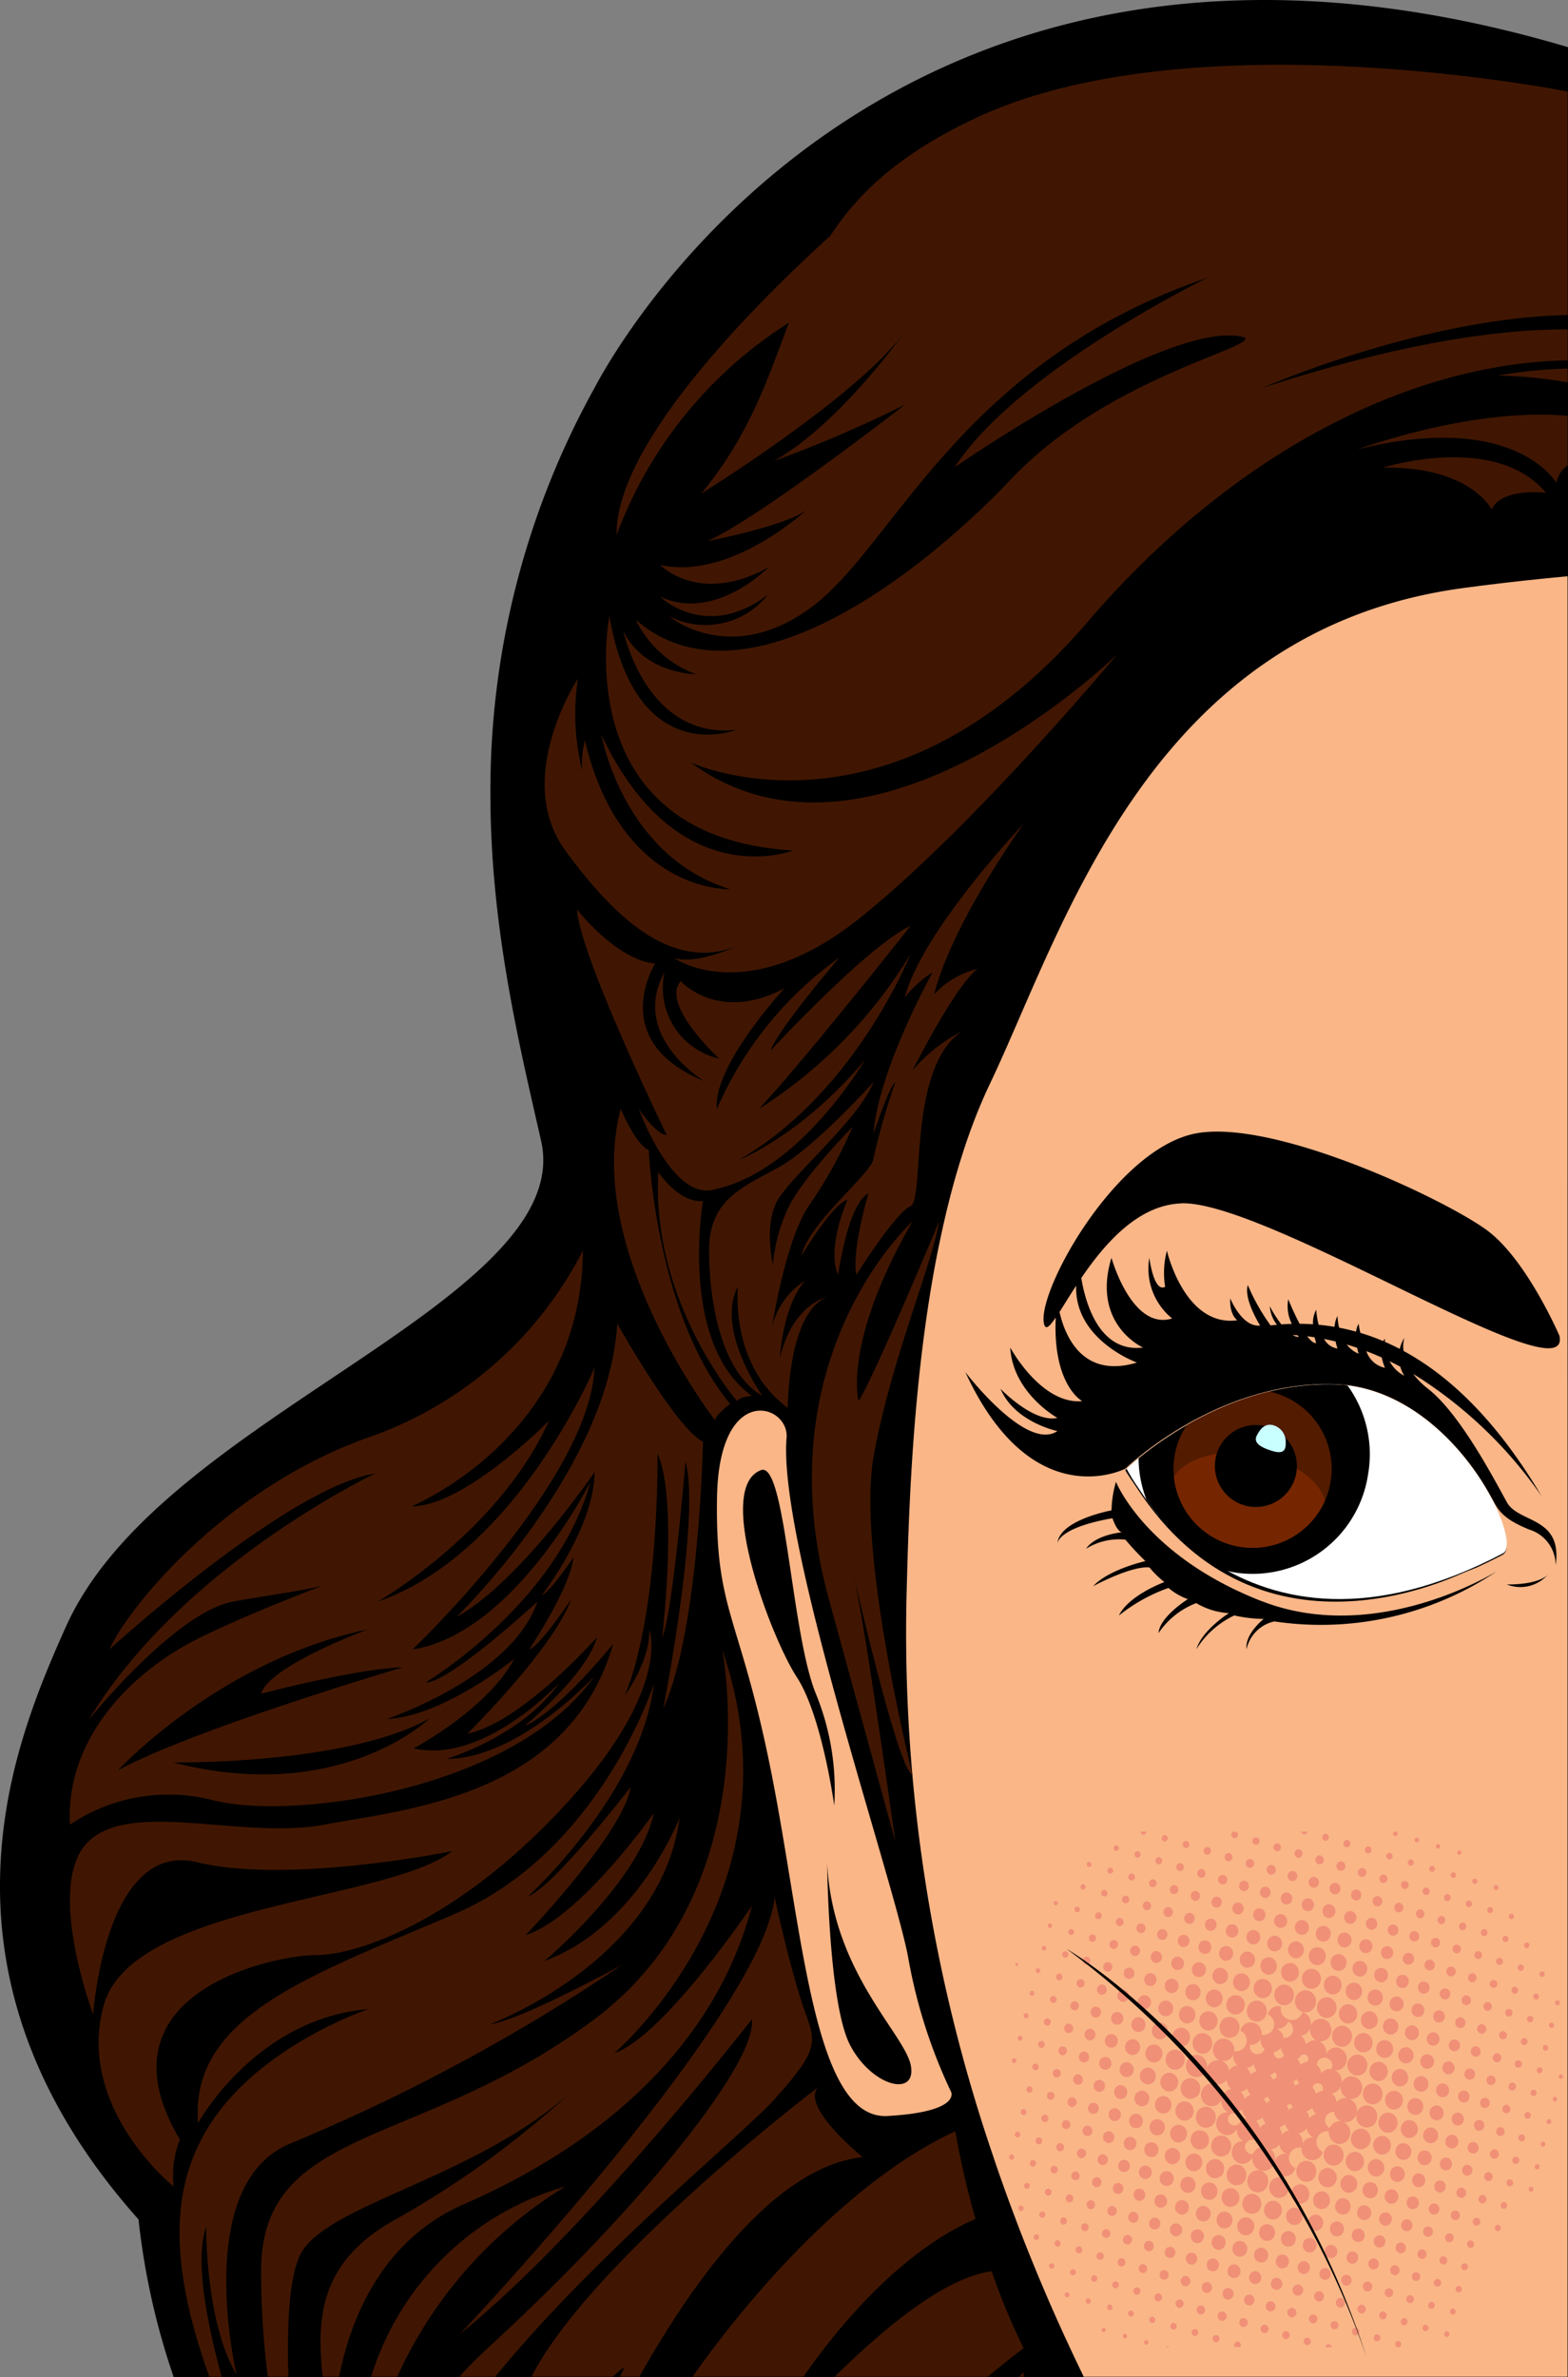 <svg id="nem_te_conto" xmlns="http://www.w3.org/2000/svg" xmlns:xlink="http://www.w3.org/1999/xlink" width="124" height="188" viewBox="0 0 124 188">
  <rect x="0" y="0" width="124" height="188" fill="#808080" stroke="none"/>
  <defs>
    <clipPath id="clip-path">
      <path id="União_8" data-name="União 8" d="M2.517,2.732Q1.43,3.221.3,3.816c-1.692.891,3.989,13.08,13.359,13.359S30.168,10.5,30.168,10.5a14.494,14.494,0,0,0-.9-1.471C24.656,1.932,18.684,0,13.548,0A25.242,25.242,0,0,0,2.517,2.732Z" transform="translate(30.168 17.183) rotate(180)" fill="#fff" stroke="rgba(0,0,0,0)" stroke-miterlimit="10" stroke-width="1"/>
    </clipPath>
  </defs>
  <path id="Caminho_3045" data-name="Caminho 3045" d="M124-14.51V169.76H13.738c0-.013-.01-.026-.013-.039a57.164,57.164,0,0,1-2.771-12.439C3.487,148.908-.2,139.795.008,130.187c.161-7.633,2.613-14.049,5.236-19.847C8.823,102.43,17.7,96.483,26.29,90.73,35.553,84.526,44.3,78.663,42.795,72c-.116-.517-.236-1.038-.359-1.572-1.621-7.109-3.64-15.956-3.653-25.752a65.656,65.656,0,0,1,8.246-32.263C49.865,7.038,72.094-29.915,124-14.51Z" transform="translate(0 18.24)"/>
  <path id="Caminho_3046" data-name="Caminho 3046" d="M235.786,91.036c-24.872,3.34-31.623,27-37.468,39.241-.1.208-.2.419-.292.63-.052.11-.1.224-.149.335-.075.169-.149.338-.221.51-.042.1-.081.192-.123.289-.169.4-.331.812-.487,1.225l-.107.283c-.312.832-.6,1.686-.874,2.557-.094.3-.185.591-.273.89-.078.263-.153.526-.231.793-.006.036-.02.071-.029.107-.084.3-.166.6-.247.91-.159.608-.315,1.225-.461,1.845-.071.309-.143.621-.214.932-.136.627-.27,1.254-.4,1.888-2.034,10.23-2.32,21.224-2.479,27.627a127.889,127.889,0,0,0,6.884,44.03s0,0,0,.007c.127.38.257.757.387,1.134s.257.731.387,1.1c.182.517.37,1.03.559,1.54.107.289.214.581.325.871.114.309.231.617.348.923q.424,1.1.861,2.183,1.316,3.27,2.778,6.455c.162.351.325.7.491,1.056.328.705.663,1.4,1,2.1h38.263V90.11c-2.735.25-5.487.559-8.232.926m3.125,76.442c-.731.387-1.449.734-2.151,1.053a.035.035,0,0,1-.013.006s-.007,0-.01,0c-17.819,7.264-26.571-5.9-27.6-7.57-.026-.042-.045-.078-.065-.107l-.036-.065a.04.04,0,0,1,.01-.007c.253-.247,7.306-6.946,16.5-6.673,5.653.166,9.964,4.672,12.118,8.414a.537.537,0,0,1,.058.1,1.649,1.649,0,0,1,.1.179q.058.1.107.195c1.215,2.255,1.6,4.139.975,4.47M191.9,199.52c-.952-5.653-10.35-32.939-9.649-41.275.224-2.674-5.357-4.451-5.5,4.733s1.81,9.184,4.314,21.844,3.34,27.39,9.184,27.055,5.01-1.913,5.01-1.913A41.54,41.54,0,0,1,191.9,199.52M180.23,160.8c1.939-.731,2.365,12.754,4.314,17.624a20.063,20.063,0,0,1,1.478,8.9s-.968-7.1-2.963-10.155S176.5,162.2,180.23,160.8m7.046,45.472c-1.709-3.258-1.819-14.4-1.819-14.4.432,8.7,6.2,13.55,6.627,16.052s-3.1,1.611-4.808-1.65" transform="translate(-120.048 -44.534)" fill="#fab687"/>
  <path id="Caminho_3054" data-name="Caminho 3054" d="M275.756,320.265c-9.184-3.585-11.5-9.429-11.5-9.429a8.508,8.508,0,0,0-.353,2.256s-4.078.74-4.276,2.586c.06-.28.545-1.292,4.351-1.966,0,0,.325,1.02.742,1.113,0,0-2.087.186-2.829,1.3a4.953,4.953,0,0,1,3.108-.719,22.284,22.284,0,0,0,1.583,1.7s-2.882.638-4.134,1.983c0,0,2.992-1.623,4.453-1.484a7.845,7.845,0,0,0,1.182,1.159s-2.806,1.021-3.595,2.644a13.39,13.39,0,0,1,3.92-2.181,4.873,4.873,0,0,0,1.531.885s-2.226,1.388-2.319,2.686a6.322,6.322,0,0,1,2.98-2.371,5.755,5.755,0,0,0,2.586.794s-2.11,1.322-2.574,2.853a7.127,7.127,0,0,1,3-2.673,11.109,11.109,0,0,0,2.327.278s-1.5,1.165-1.359,2.395a2.876,2.876,0,0,1,2.2-2.2,24.951,24.951,0,0,0,17.629-3.989s-9.462,5.963-18.646,2.379" transform="translate(-176.002 -193.645)"/>
  <path id="Caminho_3055" data-name="Caminho 3055" d="M259.595,325.816c0-.025.006-.05.009-.075a.3.3,0,0,0-.009.075" transform="translate(-175.749 -203.714)"/>
  <path id="Caminho_3056" data-name="Caminho 3056" d="M379.006,333.252c-.026.032-.053.057-.079.088a.635.635,0,0,0,.079-.088" transform="translate(-256.547 -208.781)"/>
  <path id="Caminho_3057" data-name="Caminho 3057" d="M372.239,333.524c-.225.216-1.008.755-3.219.747a2.9,2.9,0,0,0,3.219-.747" transform="translate(-249.859 -208.964)"/>
  <path id="Caminho_3058" data-name="Caminho 3058" d="M304.063,315.8c-17.819,7.264-26.571-5.9-27.6-7.569.237.416.484.819.734,1.205.01.016.023.036.036.055,9.922,15.308,26.142,6.686,26.828,6.309" transform="translate(-187.372 -191.89)"/>
  <path id="Caminho_3059" data-name="Caminho 3059" d="M254.239,231.326c6.762-.265,31.04,15.506,29.936,10.47,0,0-2.507-5.831-5.569-8.217s-17.478-9.277-23.6-7.687-11.992,12.193-11.61,14.843c.1.681.416.407.948-.377-.252,5.374,2.1,6.618,2.1,6.618-3.271.276-5.7-4.246-5.7-4.246.208,3.619,3.733,5.568,3.733,5.568-1.9.416-4.5-2.3-4.5-2.3,1.114,2.644,4.5,3.34,4.5,3.34-2.427,1.647-7.15-4.49-7.28-4.659,5.286,11.478,12.66,7.628,12.66,7.628a.042.042,0,0,1,.01-.007c.253-.247,7.306-6.946,16.5-6.673,5.653.166,9.964,4.672,12.118,8.414a.538.538,0,0,1,.059.1,1.655,1.655,0,0,1,.1.179q.058.1.107.195c.019.032.036.058.045.078.51.9.747,1.624,2.992,2.534a2.954,2.954,0,0,1,2.089,2.82c.556-3.863-2.924-3.307-3.853-4.974s-3.661-6.959-6.234-8.976a6.27,6.27,0,0,1-1.176-1.179l0,0a34.41,34.41,0,0,1,10.153,9.671c-3.488-5.893-7.215-9.479-10.917-11.486a2.515,2.515,0,0,1,.062-1.036,2.838,2.838,0,0,0-.361.874v0c-.392-.2-.784-.389-1.175-.559v0a2.153,2.153,0,0,1,.007-.247.86.86,0,0,0-.136.192v0a17.568,17.568,0,0,0-1.815-.657h0c-.1-.422-.133-.718-.133-.718a1.471,1.471,0,0,0-.2.621v.006q-.676-.188-1.347-.318v0a4.5,4.5,0,0,1-.124-.932,2.26,2.26,0,0,0-.237.867v0q-.633-.108-1.26-.166v0a7.015,7.015,0,0,1-.188-1.189,2.122,2.122,0,0,0-.253,1.153h0c-.356-.024-.709-.036-1.06-.039l0,0a20.589,20.589,0,0,1-.9-1.946,3.145,3.145,0,0,0,.283,1.952h0c-.277.007-.552.022-.825.041a9.22,9.22,0,0,1-.916-1.436,2.637,2.637,0,0,0,.568,1.465h0q-.254.023-.506.052h0a16.212,16.212,0,0,1-1.8-3.187c-.348,1.111.975,3.2.975,3.2-1.462.14-2.365-2.157-2.365-2.157-.071,1.322.556,1.738.556,1.738-4.175.559-5.565-5.5-5.565-5.5a6.843,6.843,0,0,0-.14,2.852c-.9.487-1.251-2.294-1.251-2.294a5.082,5.082,0,0,0,1.806,4.8c-3.2.975-4.8-4.8-4.8-4.8-1.6,5.286,2.5,7.1,2.5,7.1-3.481.422-4.563-3.551-4.886-5.5,1.821-2.675,4.46-5.768,7.885-5.9m8.826,10.405c.133.008.267.013.4.024.055.091.087.139.087.139a1.1,1.1,0,0,1-.487-.163m1.153.1c.2.024.393.054.588.084.062.281.123.465.123.465-.214,0-.461-.221-.711-.549m1.339.216c.306.06.609.125.909.2a4.372,4.372,0,0,0,.149.553,1.415,1.415,0,0,1-1.058-.752m1.788.436c.278.082.551.17.823.262h0c.058.279.117.468.117.468a2.27,2.27,0,0,1-.94-.731m1.554.527q.622.238,1.221.506h0a4.028,4.028,0,0,0,.25.812,1.979,1.979,0,0,1-1.472-1.319m2.684,1.229a2.588,2.588,0,0,0,.318.717,2.683,2.683,0,0,1-1.16-1.147v0c.286.139.566.284.843.432m-20.831-.329c-4.343,1.308-5.709-2.183-6.12-4,.362-.567.8-1.29,1.315-2.077-.136,4.3,4.8,6.074,4.8,6.074" transform="translate(-160.854 -136.163)"/>
  <path id="Caminho_3060" data-name="Caminho 3060" d="M265.981,403.7a.5.5,0,0,1-.616.367.533.533,0,0,1-.347-.651.5.5,0,0,1,.616-.367.533.533,0,0,1,.346.651m-1.487,1.479a.592.592,0,0,0,.385.723.552.552,0,0,0,.684-.407.592.592,0,0,0-.385-.723.552.552,0,0,0-.684.407m1.107,2.247a.709.709,0,0,0,.461.866.661.661,0,0,0,.82-.488.709.709,0,0,0-.461-.866.661.661,0,0,0-.819.488m-1.631-.482a.651.651,0,0,0,.423.795.607.607,0,0,0,.752-.448.65.65,0,0,0-.423-.795.607.607,0,0,0-.752.447m-.524,1.765a.709.709,0,0,0,.461.866.661.661,0,0,0,.819-.488.708.708,0,0,0-.461-.866.661.661,0,0,0-.819.488m-7.681-2.666a.357.357,0,0,0-.443.263.383.383,0,0,0,.249.468.357.357,0,0,0,.443-.263.383.383,0,0,0-.25-.468m10.365-.38a.644.644,0,0,0,.419.787.6.6,0,0,0,.744-.443.643.643,0,0,0-.419-.787.6.6,0,0,0-.744.443m1.636.484a.7.7,0,0,0,.453.851.649.649,0,0,0,.8-.479.7.7,0,0,0-.453-.85.649.649,0,0,0-.8.479m1.71-3.9a.515.515,0,0,0-.639.38.552.552,0,0,0,.36.675.515.515,0,0,0,.638-.38.552.552,0,0,0-.36-.675m-.073,4.386a.748.748,0,0,0,.487.914.7.7,0,0,0,.865-.515.748.748,0,0,0-.487-.914.7.7,0,0,0-.865.515m-2.172,1.277a.768.768,0,0,0,.5.938.716.716,0,0,0,.887-.528.767.767,0,0,0-.5-.938.716.716,0,0,0-.887.528m.1-4.406a.54.54,0,0,0-.669.4.579.579,0,0,0,.377.707.54.54,0,0,0,.669-.4.579.579,0,0,0-.377-.707m.974.884a.624.624,0,0,0,.406.763.582.582,0,0,0,.721-.43.625.625,0,0,0-.406-.763.582.582,0,0,0-.722.43m-9.73,2.881a.513.513,0,0,0,.334.628.479.479,0,0,0,.594-.353.514.514,0,0,0-.334-.628.478.478,0,0,0-.593.353m-.182-4.286a.357.357,0,0,0-.443.263.383.383,0,0,0,.25.468.357.357,0,0,0,.443-.263.383.383,0,0,0-.25-.468m-1.443,3.806a.448.448,0,0,0,.291.548.418.418,0,0,0,.518-.308.448.448,0,0,0-.291-.548.418.418,0,0,0-.518.308m.5-1.772a.416.416,0,0,0,.271.508.388.388,0,0,0,.481-.286.416.416,0,0,0-.27-.508.388.388,0,0,0-.481.286m4.892,1.446a.592.592,0,0,0,.385.723.552.552,0,0,0,.684-.407.592.592,0,0,0-.385-.723.552.552,0,0,0-.684.407m-5.892,2.1a.481.481,0,0,0,.313.588.448.448,0,0,0,.556-.331.481.481,0,0,0-.313-.588.449.449,0,0,0-.556.331m-.5,1.772a.514.514,0,0,0,.334.628.479.479,0,0,0,.594-.353.513.513,0,0,0-.334-.627.479.479,0,0,0-.594.353m5.838-6.453a.455.455,0,0,0-.564.335.488.488,0,0,0,.317.6.454.454,0,0,0,.563-.336.487.487,0,0,0-.317-.6m-1.075,2.1a.533.533,0,0,0,.347.651.5.5,0,0,0,.616-.367.533.533,0,0,0-.347-.651.5.5,0,0,0-.616.367m-1.631-.482a.474.474,0,0,0,.309.58.442.442,0,0,0,.548-.326.474.474,0,0,0-.309-.58.442.442,0,0,0-.548.326m2.743,2.731a.644.644,0,0,0,.419.786.6.6,0,0,0,.744-.443.644.644,0,0,0-.419-.787.6.6,0,0,0-.745.443m-1.734-4.8a.406.406,0,0,0-.5.3.436.436,0,0,0,.283.532.406.406,0,0,0,.5-.3.435.435,0,0,0-.283-.532m.109,4.319a.578.578,0,0,0,.377.707.539.539,0,0,0,.669-.4.579.579,0,0,0-.377-.707.54.54,0,0,0-.669.4m9.748-2.876a.669.669,0,0,0,.436.818.624.624,0,0,0,.774-.461.669.669,0,0,0-.436-.818.624.624,0,0,0-.774.461m11.287.97a.406.406,0,0,0-.5.3.435.435,0,0,0,.283.532.406.406,0,0,0,.5-.3.435.435,0,0,0-.284-.532m-1.021,2.065a.487.487,0,0,0,.317.6.454.454,0,0,0,.563-.335.488.488,0,0,0-.317-.6.454.454,0,0,0-.563.335m1.213,2.278a.488.488,0,0,0,.317.6.455.455,0,0,0,.564-.335.487.487,0,0,0-.317-.6.455.455,0,0,0-.563.335m.512-1.768a.441.441,0,0,0,.287.54.411.411,0,0,0,.511-.3.442.442,0,0,0-.288-.54.412.412,0,0,0-.51.3m-1.922-4.835a.387.387,0,0,0-.48.286.415.415,0,0,0,.27.508.388.388,0,0,0,.481-.286.415.415,0,0,0-.271-.508m-1,2.05a.474.474,0,0,0,.309.58.443.443,0,0,0,.548-.326.475.475,0,0,0-.309-.58.443.443,0,0,0-.548.327M284.7,415a.448.448,0,0,0-.292-.548.418.418,0,0,0-.518.308.448.448,0,0,0,.292.548A.418.418,0,0,0,284.7,415m-.115-8.079a.332.332,0,0,0-.413.245.357.357,0,0,0,.232.436.332.332,0,0,0,.412-.245.357.357,0,0,0-.232-.436m-6.093.485a.532.532,0,0,0,.347.651.5.5,0,0,0,.616-.366.533.533,0,0,0-.347-.651.5.5,0,0,0-.616.367m4.42-1.021a.37.37,0,0,0-.458.273.4.4,0,0,0,.258.484.369.369,0,0,0,.458-.273.4.4,0,0,0-.258-.484m1.347,10.4a.48.48,0,0,0-.313-.587.448.448,0,0,0-.555.331.481.481,0,0,0,.313.588.448.448,0,0,0,.556-.331m-1.1-6.083a.435.435,0,0,0,.283.532.407.407,0,0,0,.5-.3.435.435,0,0,0-.284-.531.405.405,0,0,0-.5.3m.506-1.77a.4.4,0,0,0,.258.484.369.369,0,0,0,.458-.272.4.4,0,0,0-.258-.484.369.369,0,0,0-.458.273m-9.16-.789a.7.7,0,0,0,.453.851.65.65,0,0,0,.8-.479.7.7,0,0,0-.453-.85.649.649,0,0,0-.8.479m-1.189-2.271a.67.67,0,0,0,.436.818.625.625,0,0,0,.774-.461.669.669,0,0,0-.436-.818.624.624,0,0,0-.774.461m1.225-2.167a.551.551,0,0,0-.684.407.592.592,0,0,0,.385.723.552.552,0,0,0,.684-.407.591.591,0,0,0-.385-.723m-1.511-.458-.019-.011a.571.571,0,0,0-.071-.038.607.607,0,0,0-.072-.027.565.565,0,0,0-.52.107.624.624,0,0,0-.209.327.631.631,0,0,0,.41.771.589.589,0,0,0,.729-.434.644.644,0,0,0-.248-.694m-1.856-.537a.552.552,0,0,0-.684.407.591.591,0,0,0,.385.723.552.552,0,0,0,.684-.407.591.591,0,0,0-.385-.723m7.169.348a.418.418,0,0,0-.518.308.448.448,0,0,0,.291.548.418.418,0,0,0,.518-.308.448.448,0,0,0-.291-.548m-23.511,5.026a.409.409,0,0,0,.266.5.382.382,0,0,0,.473-.282.409.409,0,0,0-.266-.5.382.382,0,0,0-.473.281m16.759-2.722a.765.765,0,0,0-.025.212.7.7,0,0,0,.49.663.667.667,0,0,0,.827-.492.744.744,0,0,0-.009-.415.689.689,0,0,0-.456-.46.667.667,0,0,0-.827.492m5.175,1.53a.579.579,0,0,0,.376.707.54.54,0,0,0,.669-.4.579.579,0,0,0-.377-.707.54.54,0,0,0-.669.4m.53-1.762a.513.513,0,0,0,.334.627.479.479,0,0,0,.594-.353.514.514,0,0,0-.334-.628.479.479,0,0,0-.593.353m-1.059,3.525a.643.643,0,0,0,.419.787A.6.6,0,0,0,277.4,409a.644.644,0,0,0-.419-.787.6.6,0,0,0-.744.443m-.021-4.414a.515.515,0,0,0-.639.38.553.553,0,0,0,.36.675.515.515,0,0,0,.639-.38.553.553,0,0,0-.36-.675m-1.174,2.141a.624.624,0,0,0,.406.763.582.582,0,0,0,.722-.43.625.625,0,0,0-.406-.763.582.582,0,0,0-.721.429m-11.556-2.053a.5.5,0,0,0-.624.371.539.539,0,0,0,.351.659.5.5,0,0,0,.623-.371.539.539,0,0,0-.351-.659m13.552,24.257a.454.454,0,0,0,.563-.335.487.487,0,0,0-.317-.6.455.455,0,0,0-.563.336.487.487,0,0,0,.317.6m3.212-3.391a.513.513,0,0,0-.334-.627.479.479,0,0,0-.594.353.513.513,0,0,0,.334.627.478.478,0,0,0,.593-.353m-.506,1.77a.475.475,0,0,0-.309-.58.443.443,0,0,0-.548.327.474.474,0,0,0,.309.58.442.442,0,0,0,.548-.326m-1.119-2.25a.578.578,0,0,0-.377-.707.54.54,0,0,0-.669.4.579.579,0,0,0,.376.707.54.54,0,0,0,.669-.4m-.512,1.768a.533.533,0,0,0-.347-.651.5.5,0,0,0-.616.367.533.533,0,0,0,.347.651.5.5,0,0,0,.616-.367m5.7-7.91a.513.513,0,0,0-.334-.627.478.478,0,0,0-.594.353.514.514,0,0,0,.334.628.478.478,0,0,0,.593-.353m-5.082,10.461a.406.406,0,0,0,.5-.3.435.435,0,0,0-.283-.532.406.406,0,0,0-.5.3.436.436,0,0,0,.284.532m-11.083.723a.552.552,0,0,0,.684-.407.592.592,0,0,0-.385-.723.552.552,0,0,0-.684.407.592.592,0,0,0,.385.723m2.868-1.681a.624.624,0,0,0-.406-.762.581.581,0,0,0-.721.429.624.624,0,0,0,.406.762.582.582,0,0,0,.722-.429m-1.643-.486a.67.67,0,0,0-.436-.819.625.625,0,0,0-.774.461.67.67,0,0,0,.436.818.624.624,0,0,0,.774-.461m-2.14.015.014,0a.658.658,0,0,0,.272-.147l.023-.023.024-.024c.014-.016.028-.032.041-.049l0,0c.01-.013.019-.027.028-.041l.011-.016.008-.015a.734.734,0,0,0,.075-.179.768.768,0,0,0,.025-.212.716.716,0,0,0-.364-.61.693.693,0,0,0-.127-.053.638.638,0,0,0-.529.078.7.7,0,0,0-.3.414.741.741,0,0,0,.023.453.694.694,0,0,0,.315.369.644.644,0,0,0,.127.053.631.631,0,0,0,.317.011l.013,0m2.681-1.774a.748.748,0,0,0-.487-.914.7.7,0,0,0-.864.515.748.748,0,0,0,.487.914.7.7,0,0,0,.865-.515m-.073,4.386a.515.515,0,0,0,.639-.38.553.553,0,0,0-.36-.676.515.515,0,0,0-.638.38.552.552,0,0,0,.359.675m6-2.08a.5.5,0,0,0,.624-.371.539.539,0,0,0-.352-.659.5.5,0,0,0-.623.371.539.539,0,0,0,.351.659m-2.153,1.276a.5.5,0,0,0,.616-.366.533.533,0,0,0-.347-.652.5.5,0,0,0-.616.367.533.533,0,0,0,.347.651m-.5-2.615a.644.644,0,0,0-.419-.787.6.6,0,0,0-.744.443.644.644,0,0,0,.419.787.6.6,0,0,0,.744-.442m.53-1.763a.709.709,0,0,0-.461-.866.662.662,0,0,0-.82.488.709.709,0,0,0,.462.866.661.661,0,0,0,.819-.488m-1.728,3.924a.539.539,0,0,0,.669-.4.579.579,0,0,0-.377-.707.539.539,0,0,0-.669.4.578.578,0,0,0,.376.707m.1-4.405a.768.768,0,0,0-.5-.938.716.716,0,0,0-.887.528.768.768,0,0,0,.5.938.716.716,0,0,0,.887-.528m-17.253-14.7a.435.435,0,0,0,.283.532.406.406,0,0,0,.5-.3.436.436,0,0,0-.283-.532.406.406,0,0,0-.5.3m11.509,19.393a.57.57,0,0,0,.288.069h.011a.6.6,0,0,0,.542-.456.672.672,0,0,0,.022-.187v-.009c0-.018,0-.035,0-.052a.648.648,0,0,0-.04-.158l-.006-.016a.624.624,0,0,0-.05-.095l-.006-.009c-.009-.013-.018-.026-.028-.039l-.007-.009a.579.579,0,0,0-1.02.237.653.653,0,0,0-.022.186h0a.63.63,0,0,0,.321.537M277,424.234a.644.644,0,0,0-.419-.787.6.6,0,0,0-.744.443.644.644,0,0,0,.419.787.6.6,0,0,0,.744-.443M276.479,426a.592.592,0,0,0-.385-.723.552.552,0,0,0-.684.407.592.592,0,0,0,.385.723.552.552,0,0,0,.684-.407m-1.631-.482a.65.65,0,0,0-.423-.795.606.606,0,0,0-.751.448.65.65,0,0,0,.423.795.607.607,0,0,0,.752-.447m-.524,1.764a.592.592,0,0,0-.385-.723.552.552,0,0,0-.684.407.591.591,0,0,0,.385.723.551.551,0,0,0,.684-.407m1.047-3.529a.709.709,0,0,0-.461-.866.662.662,0,0,0-.82.488.709.709,0,0,0,.461.866.661.661,0,0,0,.819-.488m-4.32,2.561a.7.7,0,0,0-.453-.851.649.649,0,0,0-.8.479.7.7,0,0,0,.453.85.65.65,0,0,0,.8-.479m-15.14-.229a.37.37,0,0,0,.458-.273.4.4,0,0,0-.258-.484.37.37,0,0,0-.458.273.4.4,0,0,0,.258.484m1.674.535a.406.406,0,0,0,.5-.3.435.435,0,0,0-.284-.531.4.4,0,0,0-.5.3.434.434,0,0,0,.283.531m-2.428-3.085a.4.4,0,0,0-.258-.484.37.37,0,0,0-.458.273.4.4,0,0,0,.258.484.37.37,0,0,0,.458-.272m.506-1.77a.436.436,0,0,0-.283-.532.405.405,0,0,0-.5.3.434.434,0,0,0,.283.532.406.406,0,0,0,.5-.3m1.731.511a.488.488,0,0,0-.317-.6.455.455,0,0,0-.563.336.487.487,0,0,0,.317.6.455.455,0,0,0,.564-.335m-.512,1.768a.441.441,0,0,0-.287-.54.411.411,0,0,0-.51.3.441.441,0,0,0,.287.54.411.411,0,0,0,.51-.3m-2.643,1.506a.333.333,0,0,0,.413-.246.356.356,0,0,0-.232-.436.332.332,0,0,0-.413.245.357.357,0,0,0,.232.437M252.945,415.2a.409.409,0,0,0,.266.5.381.381,0,0,0,.473-.282.409.409,0,0,0-.266-.5.382.382,0,0,0-.473.282M265.506,426.6a.669.669,0,0,0-.436-.818.624.624,0,0,0-.774.46.67.67,0,0,0,.436.819.625.625,0,0,0,.774-.461m-11.3-15.3a.441.441,0,0,0-.362.331.467.467,0,0,0,.219.53l.012.006a.42.42,0,0,0,.07.028.4.4,0,0,0,.171.013.44.44,0,0,0,.362-.33.484.484,0,0,0,.016-.137.454.454,0,0,0-.316-.427.412.412,0,0,0-.172-.013m.231,8.183a.416.416,0,0,0-.27-.508.388.388,0,0,0-.48.286.415.415,0,0,0,.27.508.387.387,0,0,0,.48-.286m-1.406,3.784a.327.327,0,0,0,.405-.241.35.35,0,0,0-.228-.428.327.327,0,0,0-.405.241.35.35,0,0,0,.228.429m.906-2.013a.383.383,0,0,0-.25-.468.357.357,0,0,0-.443.263.383.383,0,0,0,.249.468.357.357,0,0,0,.443-.263m-.54-7.837a.436.436,0,0,0,.283.532.406.406,0,0,0,.5-.3.435.435,0,0,0-.283-.532.406.406,0,0,0-.5.3m10.388,12.668a.624.624,0,0,0-.406-.763.582.582,0,0,0-.721.429.624.624,0,0,0,.406.763.582.582,0,0,0,.721-.43m-1.174,2.141a.515.515,0,0,0,.639-.38.553.553,0,0,0-.359-.676.515.515,0,0,0-.639.38.553.553,0,0,0,.359.675m-.021-4.414a.644.644,0,0,0-.419-.787.6.6,0,0,0-.744.443.644.644,0,0,0,.419.787.6.6,0,0,0,.744-.443m-.53,1.763a.578.578,0,0,0-.376-.707.539.539,0,0,0-.669.4.579.579,0,0,0,.377.707.539.539,0,0,0,.669-.4m2.26-1.251a.7.7,0,0,0-.453-.85.649.649,0,0,0-.8.479.7.7,0,0,0,.453.85.649.649,0,0,0,.8-.479m-.036,4.437a.552.552,0,0,0,.684-.407.591.591,0,0,0-.385-.723.551.551,0,0,0-.684.407.591.591,0,0,0,.385.723m-4.473-1.932a.475.475,0,0,0-.309-.58.443.443,0,0,0-.548.327.474.474,0,0,0,.309.579.442.442,0,0,0,.548-.326m-1,2.05a.387.387,0,0,0,.48-.286.415.415,0,0,0-.27-.508.388.388,0,0,0-.48.286.415.415,0,0,0,.27.508m-.2-4.325a.488.488,0,0,0-.317-.6.454.454,0,0,0-.563.335.487.487,0,0,0,.317.6.454.454,0,0,0,.564-.335m2.326,3.136a.48.48,0,0,0,.594-.353.515.515,0,0,0-.335-.628.479.479,0,0,0-.593.353.514.514,0,0,0,.334.628m-.6-2.626a.534.534,0,0,0-.347-.652.5.5,0,0,0-.616.367.533.533,0,0,0,.347.651.5.5,0,0,0,.616-.366m.524-1.764a.592.592,0,0,0-.385-.723.551.551,0,0,0-.684.407.591.591,0,0,0,.385.723.552.552,0,0,0,.684-.406m5.734-.225a.827.827,0,0,0-.538-1.01.771.771,0,0,0-.955.569.826.826,0,0,0,.538,1.01.77.77,0,0,0,.955-.569m-5.05-4.541a.715.715,0,0,0,.887-.528.768.768,0,0,0-.5-.938.716.716,0,0,0-.887.528.767.767,0,0,0,.5.938m-.75-4.027a.71.71,0,0,0,.533-.053.781.781,0,0,0,.392-.5.8.8,0,0,0-.521-.978.746.746,0,0,0-.925.55.829.829,0,0,0,.1.651.751.751,0,0,0,.423.327m-.382-5.418a.582.582,0,0,0-.722.429.624.624,0,0,0,.406.763.582.582,0,0,0,.722-.429.624.624,0,0,0-.406-.763m3.068,5.388a.914.914,0,0,0-.168-.805.821.821,0,0,0-.408-.276.785.785,0,0,0-.559.043.863.863,0,0,0-.463.566.912.912,0,0,0,.208.851.817.817,0,0,0,.368.23.787.787,0,0,0,.342.023.846.846,0,0,0,.681-.632m-2.688-2.714a.748.748,0,0,0,.487.914.7.7,0,0,0,.865-.515.748.748,0,0,0-.487-.914.7.7,0,0,0-.865.515m1.323-2.245a.649.649,0,0,0-.8.479.7.7,0,0,0,.453.85.649.649,0,0,0,.8-.479.7.7,0,0,0-.453-.85m-2.264,5.805a.748.748,0,0,0,.487.914.7.7,0,0,0,.864-.515.748.748,0,0,0-.487-.915.7.7,0,0,0-.864.515m2.554-3.083a.827.827,0,0,0,.538,1.01.77.77,0,0,0,.955-.569.827.827,0,0,0-.538-1.01.771.771,0,0,0-.955.569m1.911-1.355a.767.767,0,0,0-.5-.938.716.716,0,0,0-.888.528.768.768,0,0,0,.5.938.716.716,0,0,0,.887-.528m-1.9,4.346a.77.77,0,0,0-.954.569.826.826,0,0,0,.537,1.01.771.771,0,0,0,.955-.569.826.826,0,0,0-.538-1.01m-5.231,1.223a.553.553,0,0,0-.36-.675.515.515,0,0,0-.639.38.552.552,0,0,0,.36.675.515.515,0,0,0,.639-.38m6.447,1.042a.783.783,0,0,0-.97.578.839.839,0,0,0,.546,1.025.783.783,0,0,0,.97-.577.84.84,0,0,0-.546-1.026m.243,2.855a.839.839,0,0,0,.546,1.026.783.783,0,0,0,.97-.578.839.839,0,0,0-.546-1.026.782.782,0,0,0-.97.577m-4.23.669a.592.592,0,0,0-.385-.723.552.552,0,0,0-.684.407.592.592,0,0,0,.384.723.552.552,0,0,0,.684-.407m-2.588-8.442a.657.657,0,0,0,.008.366.611.611,0,0,0,.346.385.585.585,0,0,0,.057.02.557.557,0,0,0,.335-.006l.011,0,.01,0a.612.612,0,0,0,.373-.421.675.675,0,0,0,.021-.165.622.622,0,0,0-.431-.607.588.588,0,0,0-.729.434m-.435,1.791a.592.592,0,0,0,.385.723.552.552,0,0,0,.684-.407.591.591,0,0,0-.385-.723.552.552,0,0,0-.684.407m1.8,4.371a.578.578,0,0,0-.377-.707.539.539,0,0,0-.669.4.579.579,0,0,0,.377.707.54.54,0,0,0,.669-.4m-1.128,2.135a.5.5,0,0,0,.616-.367.533.533,0,0,0-.347-.651.5.5,0,0,0-.616.367.534.534,0,0,0,.347.652m-.614-2.65a.513.513,0,0,0-.334-.628.479.479,0,0,0-.593.353.513.513,0,0,0,.334.627.479.479,0,0,0,.594-.353m2.5-6.939a.67.67,0,0,0,.436.819.625.625,0,0,0,.774-.461.669.669,0,0,0-.436-.818.625.625,0,0,0-.775.461M258.5,423.16a.5.5,0,0,0,.624-.371.539.539,0,0,0-.351-.659.5.5,0,0,0-.623.371.539.539,0,0,0,.351.659m24.24-2.423a.51.51,0,0,0,.631-.376.566.566,0,0,0-.025-.365.522.522,0,0,0-.33-.3.509.509,0,0,0-.631.376.568.568,0,0,0,.007.316.525.525,0,0,0,.348.351m-23.3-5.531a.67.67,0,0,0-.436-.819.624.624,0,0,0-.774.461.67.67,0,0,0,.436.819.625.625,0,0,0,.775-.461m-.918,1.005a.582.582,0,0,0-.722.43.624.624,0,0,0,.406.762.582.582,0,0,0,.722-.429.624.624,0,0,0-.406-.763m.182-7.55a.515.515,0,0,0-.639.38.552.552,0,0,0,.36.675.515.515,0,0,0,.638-.38.552.552,0,0,0-.359-.675m-1.145,2.15a.591.591,0,0,0,.385.723.552.552,0,0,0,.684-.407.592.592,0,0,0-.385-.723.552.552,0,0,0-.684.407m-6.48,6.089a.3.3,0,0,0,.367-.219.318.318,0,0,0-.207-.388.3.3,0,0,0-.367.219.318.318,0,0,0,.207.389m.931-3.523a.333.333,0,0,0,.413-.246.356.356,0,0,0-.232-.436.332.332,0,0,0-.413.245.357.357,0,0,0,.232.436m-.657,9.348a.284.284,0,0,0,.352-.21.3.3,0,0,0-.2-.373.284.284,0,0,0-.352.21.3.3,0,0,0,.2.373m1.835-5.529a.382.382,0,0,0-.249-.468.356.356,0,0,0-.442.263.383.383,0,0,0,.249.468.357.357,0,0,0,.443-.264m-2.425.9a.278.278,0,0,0-.345.205.3.3,0,0,0,.194.365.278.278,0,0,0,.345-.205.3.3,0,0,0-.194-.365m1.437,2.651a.331.331,0,0,0-.215-.4.308.308,0,0,0-.383.227.331.331,0,0,0,.215.4.308.308,0,0,0,.382-.228m.494-1.773a.358.358,0,0,0-.232-.437.333.333,0,0,0-.413.246.357.357,0,0,0,.233.436.333.333,0,0,0,.413-.246m-1.369-4.243a.337.337,0,0,0,.22.412.315.315,0,0,0,.39-.232.337.337,0,0,0-.22-.412.314.314,0,0,0-.39.232m8.834,4.531a.644.644,0,0,0-.419-.787.6.6,0,0,0-.744.443.644.644,0,0,0,.419.787.6.6,0,0,0,.744-.443m28.676-8.8a.259.259,0,0,0,.169.317.242.242,0,0,0,.3-.178.26.26,0,0,0-.169-.317.242.242,0,0,0-.3.179m1.12-3.281a.2.2,0,0,0,.254-.151.22.22,0,0,0-.143-.269.205.205,0,0,0-.254.151.22.22,0,0,0,.143.269m-.476,1.8a.224.224,0,0,0,.277-.165.24.24,0,0,0-.156-.293.224.224,0,0,0-.277.165.24.24,0,0,0,.156.293m-1.133,3.257a.279.279,0,0,0,.182.34.26.26,0,0,0,.323-.191.279.279,0,0,0-.182-.341.26.26,0,0,0-.323.192m.395-7.327a.212.212,0,0,0,.262-.156.227.227,0,0,0-.148-.277.211.211,0,0,0-.262.156.227.227,0,0,0,.148.277m-33.31,11.031a.481.481,0,0,0-.313-.588.449.449,0,0,0-.556.331.481.481,0,0,0,.313.588.449.449,0,0,0,.556-.331m.188,4.383a.442.442,0,0,0,.548-.326.474.474,0,0,0-.309-.58.442.442,0,0,0-.548.326.475.475,0,0,0,.309.58m13.8,2.74a.771.771,0,0,0-.955.569.826.826,0,0,0,.538,1.01.771.771,0,0,0,.955-.569.827.827,0,0,0-.537-1.01m-14.777-5.9a.418.418,0,0,0-.519.308.449.449,0,0,0,.292.548.418.418,0,0,0,.518-.308.448.448,0,0,0-.291-.548m.364-3.269a.513.513,0,0,0,.334.627.479.479,0,0,0,.594-.353.514.514,0,0,0-.334-.627.479.479,0,0,0-.594.353m15.6,8.451a.84.84,0,0,0,.546,1.026.783.783,0,0,0,.97-.578.839.839,0,0,0-.546-1.026.783.783,0,0,0-.97.577m-14.8-9.572a.486.486,0,0,0,.153.02.519.519,0,0,0,.478-.4.546.546,0,0,0-.355-.667.461.461,0,0,0-.051-.012.5.5,0,0,0-.473.179.538.538,0,0,0-.107.208.545.545,0,0,0,.355.667m28.584.212a.415.415,0,0,0,.27.508.387.387,0,0,0,.481-.286.416.416,0,0,0-.27-.508.387.387,0,0,0-.48.286m1.228-3.115a.327.327,0,0,0,.405-.241.35.35,0,0,0-.228-.428.326.326,0,0,0-.405.241.351.351,0,0,0,.228.429m-.728,1.343a.383.383,0,0,0,.249.468.358.358,0,0,0,.443-.263.383.383,0,0,0-.249-.468.357.357,0,0,0-.443.264m-10.61,10.3a.839.839,0,0,0-.546-1.026.783.783,0,0,0-.97.577.839.839,0,0,0,.546,1.026.783.783,0,0,0,.97-.577m-.517-1.142a.9.9,0,0,1-.614-.965.858.858,0,0,0-.487,1.628.85.85,0,0,1-1.053.627.9.9,0,0,1-.621-.955.845.845,0,0,0-.487,1.608.848.848,0,0,1-.962.643.4.4,0,0,1-.084-.02.9.9,0,0,1-.608-1.014.931.931,0,0,1-.91.611.32.32,0,0,1-.055-.006.885.885,0,0,1-.127-.026.942.942,0,0,1-.637-.689.985.985,0,0,1-.016-.4.835.835,0,0,1-1.014.53.907.907,0,0,1-.591-1.1.854.854,0,0,1,.916-.65.977.977,0,0,1-.543-.991.839.839,0,0,1-1,.474.912.912,0,0,1-.595-1.114.857.857,0,0,1,.9-.653.992.992,0,0,1-.523-1.007.834.834,0,0,1-1,.491.9.9,0,0,1-.588-1.1.852.852,0,0,1,.773-.653.864.864,0,0,1,.182.01.968.968,0,0,1-.575-.958,1.083,1.083,0,0,1,.029-.2.965.965,0,0,1,.393-.552.884.884,0,0,1,.64-.136.905.905,0,0,1-.5-1.072.84.84,0,0,1,1.043-.624.9.9,0,0,1,.614.968.859.859,0,0,0,.491-1.628.847.847,0,0,1,1.053-.627.9.9,0,0,1,.62.955.847.847,0,0,0,.487-1.611.845.845,0,0,1,1.046-.621.878.878,0,0,0,1.7.435.817.817,0,0,1,.094.036.966.966,0,0,1,.556,1.056.839.839,0,0,1,1.017-.533.906.906,0,0,1,.588,1.108.849.849,0,0,1-.916.647.987.987,0,0,1,.546.994.835.835,0,0,1,1-.474.909.909,0,0,1,.595,1.111.86.86,0,0,1-.9.656.984.984,0,0,1,.52,1.007.835.835,0,0,1,1-.491.9.9,0,0,1,.588,1.1.851.851,0,0,1-.958.643.99.99,0,0,1,.325,1.563.881.881,0,0,1-.809.279.914.914,0,0,1,.5,1.075.843.843,0,0,1-1.046.621m-.367-3.96a1.08,1.08,0,0,1,.367.7.882.882,0,0,1,.858-.335.906.906,0,0,1-.53-.936.922.922,0,0,1-.7.565m-1.205-2.277a1.081,1.081,0,0,1,.364.679.9.9,0,0,1,.793-.331.615.615,0,1,0-1.156-.348m-1.234-2.287a1.071,1.071,0,0,1,.38.7.9.9,0,0,1,.822-.335.911.911,0,0,1-.487-.962.92.92,0,0,1-.715.6m-.305,1.826a1.149,1.149,0,0,1,.263.487.974.974,0,0,1,.523-.25.351.351,0,1,0-.6-.325,1,1,0,0,1-.188.088m-1.608-2.384a.964.964,0,0,1,.536.737.684.684,0,0,0,.351-1.3.851.851,0,0,1-.887.559m-.221,1.848a.411.411,0,0,0,.789.227,1.055,1.055,0,0,1-.237-.559.928.928,0,0,1-.552.331m-1.913-.559a.606.606,0,0,0,1.16.338,1,1,0,0,1-.312-.841.846.846,0,0,1-.848.5m-.247,1.842a1.052,1.052,0,0,1,.325.5,1.1,1.1,0,0,1,.465-.276,1.059,1.059,0,0,1-.237-.552.9.9,0,0,1-.552.325m-.491,1.858a.978.978,0,0,1,.312.582,1,1,0,0,1,.474-.344,1.257,1.257,0,0,1-.162-.227,1.156,1.156,0,0,1-.1-.263.944.944,0,0,1-.231.159c-.006,0-.013.01-.019.013h0a1.014,1.014,0,0,1-.273.081m-1.478-2.433a.943.943,0,0,1,.5.507,1.145,1.145,0,0,1,.068.25,1,1,0,0,1,.565-.383c.032-.006.062-.013.094-.016a1.008,1.008,0,0,1-.318-.867.835.835,0,0,1-.91.51m.737,2.212a1.051,1.051,0,0,1-.367-.7.891.891,0,0,1-.734.354c-.042,0-.081-.01-.123-.016a.812.812,0,0,1,.221.137c.007,0,.013.01.013.013.058.068.114.133.166.2a.928.928,0,0,1,.127.585.952.952,0,0,1,.153-.247.9.9,0,0,1,.546-.322m1.205,2.281a1.074,1.074,0,0,1-.364-.682.853.853,0,0,1-.231.2.823.823,0,0,1-.305.12.87.87,0,0,1-.26.01.509.509,0,1,0,.708.578.815.815,0,0,1,.263-.169.741.741,0,0,1,.188-.058m1.234,2.287a1.131,1.131,0,0,1-.153-.153,1.053,1.053,0,0,1-.227-.546.945.945,0,0,1-.185.175.581.581,0,1,0-.153,1.124.928.928,0,0,1,.549-.555.76.76,0,0,1,.169-.046m.3-1.826a1.144,1.144,0,0,1-.26-.487,1,1,0,0,1-.523.25,1.011,1.011,0,0,1,.309.582,1,1,0,0,1,.474-.344m.335-1.816c-.01-.016-.023-.036-.036-.055a1.254,1.254,0,0,1-.133-.263c-.026.019-.052.036-.081.055a1.139,1.139,0,0,1-.25.107,1,1,0,0,1,.2.37,1.139,1.139,0,0,1,.3-.214m.2-1.7a.277.277,0,0,0,.149-.53.98.98,0,0,1-.354.208,1.043,1.043,0,0,1,.2.322m1.079,5.9a.966.966,0,0,1-.539-.737,1.111,1.111,0,0,1-.133.146.966.966,0,0,1-.328.195.85.85,0,0,1-.2.045,1,1,0,0,1,.318.91.84.84,0,0,1,.887-.559M270,419.33a1.083,1.083,0,0,1-.325-.5,1.041,1.041,0,0,1-.461.276,1.1,1.1,0,0,1,.237.556.911.911,0,0,1,.549-.331m.322-1.819a1.23,1.23,0,0,1-.2-.322,1.123,1.123,0,0,1-.3.179,1.212,1.212,0,0,1,.153.351.941.941,0,0,1,.351-.208m.162-1.706a1.016,1.016,0,0,1,.331-.162,1.149,1.149,0,0,1-.2-.374,1.037,1.037,0,0,1-.3.218,1.15,1.15,0,0,1,.123.2c.016.039.033.078.045.117m1.433,4.087a.971.971,0,0,1-.517-.721.984.984,0,0,1-.646.383,1,1,0,0,1,.315.841.847.847,0,0,1,.848-.5m.247-1.845a1.034,1.034,0,0,1-.276-.367.848.848,0,0,1-.052-.136,1.042,1.042,0,0,1-.461.276,1.1,1.1,0,0,1,.237.552.91.91,0,0,1,.552-.325m.491-1.855a.415.415,0,1,0-.786-.24,1.175,1.175,0,0,1,.26.491.95.95,0,0,1,.526-.25m1.475,2.43a.95.95,0,0,1-.565-.757.671.671,0,0,0-.344,1.27.843.843,0,0,1,.91-.513m-1.778,4.239a.774.774,0,0,0,.5.946.722.722,0,0,0,.895-.532.775.775,0,0,0-.5-.946.722.722,0,0,0-.895.533m-13.687-9.8a.722.722,0,0,0,.367.835.62.62,0,0,0,.1.039l.033.008a.631.631,0,0,0,.266.006.686.686,0,0,0,.527-.506.738.738,0,0,0-.154-.672.655.655,0,0,0-1.139.29m16.512-.876a.774.774,0,0,0,.5.946.722.722,0,0,0,.9-.532.774.774,0,0,0-.5-.946.722.722,0,0,0-.895.532m5.144-2.873a.5.5,0,0,0-.623.371.539.539,0,0,0,.351.659.5.5,0,0,0,.624-.371.54.54,0,0,0-.352-.659m-5.464.069a.716.716,0,0,0-.887.528.768.768,0,0,0,.5.938.716.716,0,0,0,.887-.528.767.767,0,0,0-.5-.938m-1.218-2.259a.7.7,0,0,0-.865.515.748.748,0,0,0,.487.914.7.7,0,0,0,.865-.514.748.748,0,0,0-.487-.914m-1.435-.427a.733.733,0,0,0-.236-.121.746.746,0,0,0-.925.55.847.847,0,0,0-.026.156.792.792,0,0,0,.546.822.732.732,0,0,0,.841-.349.808.808,0,0,0,.084-.2.831.831,0,0,0-.036-.535.786.786,0,0,0-.249-.322m-1.708,2.187a.9.9,0,0,0,.36.981.8.8,0,0,0,.215.1.825.825,0,0,0,1.023-.609.885.885,0,0,0-.576-1.082.79.79,0,0,0-.329-.026.846.846,0,0,0-.694.634m8.154-.118a.552.552,0,0,0-.684.407.592.592,0,0,0,.385.723.552.552,0,0,0,.684-.407.591.591,0,0,0-.386-.723m.012,4.451a.643.643,0,0,0,.418.787.6.6,0,0,0,.744-.443.644.644,0,0,0-.419-.787.6.6,0,0,0-.744.443m.518-1.766a.592.592,0,0,0,.385.723.552.552,0,0,0,.684-.407.591.591,0,0,0-.385-.723.552.552,0,0,0-.684.407m-2.654-1.514a.661.661,0,0,0-.819.488.709.709,0,0,0,.461.867.661.661,0,0,0,.819-.488.709.709,0,0,0-.461-.866m-1.514,12.588a.716.716,0,0,0,.888-.528.768.768,0,0,0-.5-.938.716.716,0,0,0-.888.528.768.768,0,0,0,.5.938m1.907-9.823a.709.709,0,0,0,.461.866.661.661,0,0,0,.82-.488.709.709,0,0,0-.462-.866.661.661,0,0,0-.819.488m.524-1.765a.65.65,0,0,0,.423.795.607.607,0,0,0,.752-.447.65.65,0,0,0-.423-.795.606.606,0,0,0-.751.447m-5.21-1.54a.826.826,0,0,0,.537,1.01.771.771,0,0,0,.955-.568.826.826,0,0,0-.538-1.01.77.77,0,0,0-.955.568m9.97,8.706a.592.592,0,0,0-.385-.723.552.552,0,0,0-.684.407.592.592,0,0,0,.385.723.552.552,0,0,0,.684-.407m.435-1.791a.552.552,0,0,0-.359-.675.515.515,0,0,0-.639.38.553.553,0,0,0,.36.675.515.515,0,0,0,.638-.38m-.944,3.753a.65.65,0,0,0-.159-.853.581.581,0,0,0-.179-.09.554.554,0,0,0-.32,0,.593.593,0,0,0-.332.255.64.64,0,0,0-.077.177.63.63,0,0,0,.41.771.577.577,0,0,0,.656-.262m.452-5.818a.514.514,0,0,0,.334.628.479.479,0,0,0,.593-.354.513.513,0,0,0-.334-.627.479.479,0,0,0-.594.353m.815-1.19a.443.443,0,0,0,.548-.326.475.475,0,0,0-.309-.58.443.443,0,0,0-.549.327.475.475,0,0,0,.309.58m-2.384,9.012a.551.551,0,0,0,.683-.407.591.591,0,0,0-.385-.723.552.552,0,0,0-.684.407.591.591,0,0,0,.385.723m-3.865.884a.649.649,0,0,0,.8-.479.7.7,0,0,0-.453-.85.648.648,0,0,0-.8.479.7.7,0,0,0,.453.85m-.291-2.722a.826.826,0,0,0-.537-1.01.77.77,0,0,0-.955.568.827.827,0,0,0,.537,1.01.771.771,0,0,0,.955-.569m1.613.477a.748.748,0,0,0-.487-.914.7.7,0,0,0-.865.515.748.748,0,0,0,.487.914.7.7,0,0,0,.865-.515m1.613.477a.67.67,0,0,0-.436-.819.625.625,0,0,0-.774.461.67.67,0,0,0,.436.818.624.624,0,0,0,.774-.461m-1.234,2.2a.582.582,0,0,0,.722-.429.625.625,0,0,0-.406-.763.583.583,0,0,0-.722.429.624.624,0,0,0,.406.763m1.618-3.706.007-.008a.728.728,0,0,0,.121-.251.743.743,0,0,0-.02-.444.684.684,0,0,0-.445-.43.616.616,0,0,0-.314-.012l-.016,0a.676.676,0,0,0-.431.337.735.735,0,0,0,.012.731.672.672,0,0,0,.387.308.645.645,0,0,0,.134.025.653.653,0,0,0,.529-.214.558.558,0,0,0,.036-.043m-18.127.1a.709.709,0,0,0-.461-.866.661.661,0,0,0-.82.488.709.709,0,0,0,.461.866.661.661,0,0,0,.82-.488m6.336,4.03a.884.884,0,0,0,.087-.212.917.917,0,0,0,.028-.294.868.868,0,0,0-.6-.788.788.788,0,0,0-.628.079.838.838,0,0,0-.165.129.883.883,0,0,0-.229.4.925.925,0,0,0-.024.348.865.865,0,0,0,.6.734.785.785,0,0,0,.329.026.829.829,0,0,0,.607-.423m-1.578,2.006a.724.724,0,0,0,.193.09.737.737,0,0,0,.87-.4.833.833,0,0,0,0-.714.758.758,0,0,0-.47-.414.746.746,0,0,0-.925.55.814.814,0,0,0,.328.887m14.092-2.383a.552.552,0,0,0-.359-.675.516.516,0,0,0-.639.38.553.553,0,0,0,.36.675.515.515,0,0,0,.638-.38m-15.57,1.925a.7.7,0,0,0,.864-.515.748.748,0,0,0-.486-.914.7.7,0,0,0-.865.515.747.747,0,0,0,.487.914m1.287-15.744a.774.774,0,0,0-.5-.946.722.722,0,0,0-.9.533.774.774,0,0,0,.5.946.722.722,0,0,0,.895-.532m-1.928,1.349a.839.839,0,0,0,.546,1.026.783.783,0,0,0,.97-.577.839.839,0,0,0-.546-1.026.782.782,0,0,0-.97.577m3.671-.834a.839.839,0,0,0-.546-1.026.783.783,0,0,0-.97.577.839.839,0,0,0,.546,1.026.783.783,0,0,0,.97-.577m12.8,5.7a.624.624,0,0,0-.406-.763.582.582,0,0,0-.721.43.624.624,0,0,0,.406.762.582.582,0,0,0,.722-.429m-20.389,6.157a.606.606,0,0,0,.751-.447.65.65,0,0,0-.423-.795.606.606,0,0,0-.751.447.65.65,0,0,0,.423.795m3.338,1.107a.715.715,0,0,0,.887-.528.768.768,0,0,0-.5-.938.716.716,0,0,0-.887.528.767.767,0,0,0,.5.938m-.32-2.8a.774.774,0,0,0-.5-.946.721.721,0,0,0-.894.532.774.774,0,0,0,.5.946.722.722,0,0,0,.9-.532m-1.35,2.25a.662.662,0,0,0,.82-.488.709.709,0,0,0-.462-.866.661.661,0,0,0-.819.488.709.709,0,0,0,.461.866m-1.618-5.047a.7.7,0,0,0-.453-.85.649.649,0,0,0-.8.479.7.7,0,0,0,.453.85.649.649,0,0,0,.8-.479m18.3-.349a.749.749,0,0,0-.487-.915.7.7,0,0,0-.865.515.748.748,0,0,0,.487.914.7.7,0,0,0,.865-.515m-1.349,2.345a.72.72,0,0,0,.689-.16.813.813,0,0,0-.285-1.368.731.731,0,0,0-.826.324.822.822,0,0,0-.1.227.8.8,0,0,0,.521.978m.154-4.617a.768.768,0,0,0-.5-.938.716.716,0,0,0-.887.528.767.767,0,0,0,.5.938.715.715,0,0,0,.888-.528m-7.424-6.034a.826.826,0,0,0-.537-1.01.771.771,0,0,0-.955.569.826.826,0,0,0,.537,1.01.771.771,0,0,0,.955-.569m9.043,6.512a.7.7,0,0,0-.453-.85.648.648,0,0,0-.8.478.7.7,0,0,0,.453.851.649.649,0,0,0,.8-.479m.415,2.732a.624.624,0,0,0,.774-.461.67.67,0,0,0-.436-.819.625.625,0,0,0-.774.461.67.67,0,0,0,.436.818m-4.866-5.967a.839.839,0,0,0-.546-1.026.783.783,0,0,0-.97.577.84.84,0,0,0,.546,1.026.783.783,0,0,0,.97-.577m6.313.5a.5.5,0,0,0,.616-.366.533.533,0,0,0-.347-.651.5.5,0,0,0-.616.367.533.533,0,0,0,.347.651m-.859,1.117a.579.579,0,0,0,.377.707.539.539,0,0,0,.669-.4.579.579,0,0,0-.377-.707.54.54,0,0,0-.669.4m-3.04,2.94a.826.826,0,0,0-.537-1.01.771.771,0,0,0-.955.569.826.826,0,0,0,.538,1.01.77.77,0,0,0,.955-.569m-2.171-1.7a.783.783,0,0,0,.97-.578.839.839,0,0,0-.546-1.026.782.782,0,0,0-.97.577.84.84,0,0,0,.546,1.026m1.178,2.411a.825.825,0,0,0-1.023.609.918.918,0,0,0,.1.712.839.839,0,0,0,.392.341c.026.011.053.02.081.029a.825.825,0,0,0,1.023-.609.922.922,0,0,0-.011-.513.851.851,0,0,0-.564-.569m13.3,4.629a.21.21,0,0,0-.039-.007.2.2,0,0,0-.2.149.224.224,0,0,0-.007.048.2.2,0,0,0,.141.2.193.193,0,0,0,.239-.142.207.207,0,0,0-.134-.253m-30.906,8.35a.357.357,0,0,0-.233-.437.333.333,0,0,0-.412.246.357.357,0,0,0,.232.436.333.333,0,0,0,.413-.245m.97,1.879a.3.3,0,0,0-.367.218.318.318,0,0,0,.207.389.3.3,0,0,0,.367-.219.317.317,0,0,0-.207-.388m-.974,3.685a.175.175,0,0,0-.217.129.188.188,0,0,0,.122.229.175.175,0,0,0,.217-.129.188.188,0,0,0-.122-.229m.487-1.842a.235.235,0,0,0-.292.174.253.253,0,0,0,.164.309.236.236,0,0,0,.292-.174.252.252,0,0,0-.165-.309M261,429.1a.448.448,0,0,0-.292-.548.418.418,0,0,0-.518.309.448.448,0,0,0,.291.548A.418.418,0,0,0,261,429.1m-.743,7.375h.278a.182.182,0,0,0-.09-.061.176.176,0,0,0-.188.061m.214-5.612a.383.383,0,0,0-.25-.468.357.357,0,0,0-.443.263.383.383,0,0,0,.249.468.358.358,0,0,0,.443-.263m-3.415-1.01a.331.331,0,0,0-.215-.4.309.309,0,0,0-.382.228.331.331,0,0,0,.215.4.308.308,0,0,0,.382-.228m3.878,4.712a.248.248,0,0,0-.307.183.266.266,0,0,0,.173.325.248.248,0,0,0,.307-.183.265.265,0,0,0-.173-.325m-11.223-20.318a.266.266,0,0,0,.173.325.248.248,0,0,0,.307-.183.266.266,0,0,0-.173-.325.248.248,0,0,0-.307.183m8.334,17.512a.278.278,0,0,0-.345.2.3.3,0,0,0,.194.365.279.279,0,0,0,.345-.206.3.3,0,0,0-.194-.365m-.971,3.672a.169.169,0,0,0-.209.125.181.181,0,0,0,.118.221.168.168,0,0,0,.209-.124.181.181,0,0,0-.118-.221m.5-7.343a.383.383,0,0,0-.249-.468.357.357,0,0,0-.443.263.383.383,0,0,0,.249.468.357.357,0,0,0,.443-.264m-.014,5.507a.223.223,0,0,0-.277.165.24.24,0,0,0,.156.293.224.224,0,0,0,.277-.165.24.24,0,0,0-.156-.293m9.409-1.258a.406.406,0,0,0-.5.3.435.435,0,0,0,.283.532.406.406,0,0,0,.5-.3.435.435,0,0,0-.283-.532m-2.583,3.239a.255.255,0,0,0-.311,0,.287.287,0,0,0-.1.156.3.3,0,0,0,.138.336.25.25,0,0,0,.119.031.276.276,0,0,0,.27-.211.3.3,0,0,0-.111-.317m.523-1.845a.34.34,0,0,0-.11-.056l-.034-.008a.336.336,0,0,0-.259.059.371.371,0,0,0-.141.208.393.393,0,0,0,.006.223.378.378,0,0,0,.114.17l.019.015.009.007a.36.36,0,0,0,.1.046.336.336,0,0,0,.237-.018h0l.005,0a.367.367,0,0,0,.192-.238.39.39,0,0,0-.048-.31.354.354,0,0,0-.087-.094m1.23-3.111a.653.653,0,0,0,.013-.065.556.556,0,0,0-.187-.5.5.5,0,0,0-.181-.1.509.509,0,0,0-.631.376.559.559,0,0,0,.174.569.5.5,0,0,0,.181.1.488.488,0,0,0,.389-.049.539.539,0,0,0,.242-.326m-.73,1.25a.423.423,0,0,0-.118-.056.431.431,0,0,0-.533.318.5.5,0,0,0-.013.071.463.463,0,0,0,.232.458.4.4,0,0,0,.082.034.43.43,0,0,0,.533-.317.445.445,0,0,0,.01-.046.474.474,0,0,0,0-.179.458.458,0,0,0-.187-.283m-9.537,1.24a.212.212,0,0,0-.262.156.227.227,0,0,0,.147.277.212.212,0,0,0,.262-.156.226.226,0,0,0-.147-.277m10.605,1.082a.333.333,0,0,0-.412.245.357.357,0,0,0,.232.437.333.333,0,0,0,.413-.246.357.357,0,0,0-.233-.436m-5.056-1.475a.315.315,0,0,0-.39.232.337.337,0,0,0,.22.412.314.314,0,0,0,.389-.232.338.338,0,0,0-.219-.413m4.565,3.33a.26.26,0,0,0-.322.192.288.288,0,0,0,.041.237h.422a.286.286,0,0,0,.041-.089.279.279,0,0,0-.181-.34m-3.275-6.439a.48.48,0,0,0-.313-.588.448.448,0,0,0-.556.331.481.481,0,0,0,.313.588.448.448,0,0,0,.556-.331m1.713.506a.513.513,0,0,0-.334-.628.479.479,0,0,0-.594.353.514.514,0,0,0,.334.628.478.478,0,0,0,.593-.353m-2.515.754a.382.382,0,0,0-.473.282.409.409,0,0,0,.266.5.382.382,0,0,0,.473-.282.41.41,0,0,0-.266-.5m.709,4.183a.259.259,0,0,0-.322.192.278.278,0,0,0,.182.34.26.26,0,0,0,.323-.192.279.279,0,0,0-.182-.34m.491-1.855a.333.333,0,0,0-.413.245.357.357,0,0,0,.232.437.333.333,0,0,0,.413-.246.357.357,0,0,0-.232-.436m.491-1.855a.406.406,0,0,0-.5.3.435.435,0,0,0,.283.532.406.406,0,0,0,.5-.3.436.436,0,0,0-.283-.532M248.74,419.719a.227.227,0,0,0-.147-.277.211.211,0,0,0-.262.156.226.226,0,0,0,.147.277.211.211,0,0,0,.262-.156m.122,5.567a.2.2,0,0,0-.254.151.219.219,0,0,0,.143.269.2.2,0,0,0,.254-.151.22.22,0,0,0-.143-.269m18.594,5.2a.479.479,0,0,0-.594.353.513.513,0,0,0,.334.627.478.478,0,0,0,.593-.353.513.513,0,0,0-.334-.628m-18.234-12.539a.24.24,0,0,0-.156-.293.224.224,0,0,0-.277.165.24.24,0,0,0,.156.293.224.224,0,0,0,.277-.165m.115,5.545a.224.224,0,0,0-.277.165.24.24,0,0,0,.156.293.223.223,0,0,0,.277-.165.24.24,0,0,0-.156-.293m6.52,4.093a.35.35,0,0,0-.228-.428.327.327,0,0,0-.405.241.35.35,0,0,0,.228.428.327.327,0,0,0,.405-.241m25.033.152a.387.387,0,0,0,.48-.286.416.416,0,0,0-.27-.508.387.387,0,0,0-.48.286.415.415,0,0,0,.271.508m-30.908-5.728a.26.26,0,0,0-.169-.317.242.242,0,0,0-.3.179.259.259,0,0,0,.169.317.242.242,0,0,0,.3-.178m-.734-5.975a.253.253,0,0,0,.164.309.236.236,0,0,0,.292-.174.253.253,0,0,0-.164-.309.236.236,0,0,0-.292.174m-.191-5.637.007.007a.231.231,0,0,0,.02.02h0a.161.161,0,0,0,.032.022.176.176,0,0,0,.037.015.182.182,0,0,0,.113,0,.192.192,0,0,0,.085-.06.209.209,0,0,0,.041-.079.218.218,0,0,0,.006-.071.211.211,0,0,0-.072-.146.22.22,0,0,0-.032-.022.187.187,0,0,0-.241.055.212.212,0,0,0,0,.251l.006.009m1.413,9.838a.279.279,0,0,0-.182-.341.26.26,0,0,0-.322.192.278.278,0,0,0,.181.34.26.26,0,0,0,.322-.191m-.845-11.559a.187.187,0,0,0,.232-.138.2.2,0,0,0-.131-.245.187.187,0,0,0-.232.138.2.2,0,0,0,.13.245m-.941,3.56a.187.187,0,0,0,.232-.138.2.2,0,0,0-.13-.245.187.187,0,0,0-.232.138.2.2,0,0,0,.131.245m-.252-5.913a.114.114,0,0,0,.141-.084.122.122,0,0,0-.08-.149.114.114,0,0,0-.141.084.122.122,0,0,0,.08.149m-.314,14.916a.2.2,0,0,0-.247.147.213.213,0,0,0,.139.261.2.2,0,0,0,.247-.147.213.213,0,0,0-.139-.261m1.958,6.323a.212.212,0,0,0-.262.156.227.227,0,0,0,.147.277.211.211,0,0,0,.262-.156.227.227,0,0,0-.147-.277m4.068-.483a.318.318,0,0,0-.207-.389.3.3,0,0,0-.367.219.318.318,0,0,0,.207.389.3.3,0,0,0,.367-.219m-.687,1.429a.26.26,0,0,0-.322.192.279.279,0,0,0,.181.341.26.26,0,0,0,.322-.192.279.279,0,0,0-.181-.341m.725,4.12a.2.2,0,0,0-.247.147.214.214,0,0,0,.139.262.2.2,0,0,0,.247-.148.213.213,0,0,0-.139-.261m1.2,2.315a.163.163,0,0,0-.2.12.175.175,0,0,0,.113.213.163.163,0,0,0,.2-.12.174.174,0,0,0-.113-.213m-.721-4.139a.241.241,0,0,0-.3.178.259.259,0,0,0,.169.317.242.242,0,0,0,.3-.179.259.259,0,0,0-.169-.316m-1.689-.479a.223.223,0,0,0-.276.165.24.24,0,0,0,.156.293.224.224,0,0,0,.277-.165.24.24,0,0,0-.157-.293m2.37-.972a.3.3,0,0,0-.2-.372.284.284,0,0,0-.352.21.3.3,0,0,0,.2.373.284.284,0,0,0,.352-.21m-2.85,2.79a.187.187,0,0,0-.232.138.2.2,0,0,0,.131.246.187.187,0,0,0,.232-.138.2.2,0,0,0-.131-.245m-1.208-2.3a.205.205,0,0,0-.254.151.22.22,0,0,0,.143.269.206.206,0,0,0,.255-.152.22.22,0,0,0-.144-.269m1.644-5.045a.318.318,0,0,0-.207-.389.3.3,0,0,0-.367.219.318.318,0,0,0,.207.389.3.3,0,0,0,.367-.219m-1.719-.508a.279.279,0,0,0-.182-.341.26.26,0,0,0-.322.192.278.278,0,0,0,.181.34.26.26,0,0,0,.322-.192m.554,3.742a.236.236,0,0,0-.292.174.253.253,0,0,0,.164.309.236.236,0,0,0,.293-.174.253.253,0,0,0-.165-.309m.665-1.463a.285.285,0,0,0-.186-.349.266.266,0,0,0-.33.2.285.285,0,0,0,.186.349.266.266,0,0,0,.33-.2m-1.877-.815a.236.236,0,0,0-.292.174.254.254,0,0,0,.165.309.236.236,0,0,0,.292-.174.253.253,0,0,0-.164-.309m5.8,5.526a.259.259,0,0,0-.322.192.279.279,0,0,0,.181.341.26.26,0,0,0,.322-.192.279.279,0,0,0-.182-.341m29.036-6.83a.315.315,0,0,0-.39.232.337.337,0,0,0,.219.412.315.315,0,0,0,.39-.232.338.338,0,0,0-.22-.413m-.476,1.8a.3.3,0,0,0-.368.219.318.318,0,0,0,.207.388.3.3,0,0,0,.367-.218.318.318,0,0,0-.207-.389m-.952,3.6a.261.261,0,0,0-.323.192.279.279,0,0,0,.182.34.26.26,0,0,0,.322-.192.279.279,0,0,0-.181-.341m.476-1.8a.278.278,0,0,0-.345.2.3.3,0,0,0,.194.365.278.278,0,0,0,.345-.2.3.3,0,0,0-.194-.365m1.427-5.4a.332.332,0,0,0-.412.246.357.357,0,0,0,.232.436.333.333,0,0,0,.412-.246.357.357,0,0,0-.232-.436m.716,4.158a.235.235,0,0,0-.292.173.252.252,0,0,0,.165.309.235.235,0,0,0,.292-.174.252.252,0,0,0-.164-.308m0-5.5a.392.392,0,0,0,0-.217h0a.361.361,0,0,0-.24-.242l-.03-.007a.338.338,0,0,0-.294.082c-.009.007-.017.016-.025.024a.384.384,0,0,0,.159.619.328.328,0,0,0,.14.011.359.359,0,0,0,.3-.27m-3.1,10.333a.242.242,0,0,0-.3.179.26.26,0,0,0,.169.317.242.242,0,0,0,.3-.179.259.259,0,0,0-.169-.317m-.979-1.942a.331.331,0,0,0-.215-.4.308.308,0,0,0-.382.227.33.33,0,0,0,.215.4.308.308,0,0,0,.382-.227m4.548-4.687a.248.248,0,0,0-.307.183.265.265,0,0,0,.173.324.247.247,0,0,0,.307-.183.266.266,0,0,0-.173-.325m-5.241,6.088a.284.284,0,0,0-.352.21.3.3,0,0,0,.2.372.284.284,0,0,0,.353-.21.3.3,0,0,0-.2-.373m.721,4.139a.2.2,0,0,0-.254.152.22.22,0,0,0,.143.269.206.206,0,0,0,.255-.151.221.221,0,0,0-.143-.269m.466-7.313a.358.358,0,0,0-.232-.437.333.333,0,0,0-.413.246.357.357,0,0,0,.233.436.333.333,0,0,0,.412-.246m.009,5.514a.224.224,0,0,0-.277.165.24.24,0,0,0,.156.293.223.223,0,0,0,.277-.165.239.239,0,0,0-.156-.293m-1.674-.535a.26.26,0,0,0-.322.191.278.278,0,0,0,.182.341.26.26,0,0,0,.322-.192.278.278,0,0,0-.182-.34m6.192-9.685a.26.26,0,0,0-.323.192.279.279,0,0,0,.182.341.26.26,0,0,0,.322-.192.279.279,0,0,0-.181-.341m3.418-12.138a.214.214,0,0,0-.139-.261.2.2,0,0,0-.247.147.214.214,0,0,0,.139.261.2.2,0,0,0,.247-.147m-.459,1.784a.226.226,0,0,0-.147-.277.211.211,0,0,0-.262.156.226.226,0,0,0,.147.277.211.211,0,0,0,.262-.156m.116,5.592a.181.181,0,0,0-.224.134.194.194,0,0,0,.126.237.181.181,0,0,0,.225-.134.194.194,0,0,0-.126-.237m.938-3.548a.169.169,0,0,0-.209.124.181.181,0,0,0,.118.221.169.169,0,0,0,.209-.124.181.181,0,0,0-.118-.221m-.136-5.612a.2.2,0,0,0-.13-.245.187.187,0,0,0-.232.138.2.2,0,0,0,.131.245.187.187,0,0,0,.232-.138m-.333,7.386a.175.175,0,0,0-.217.129.188.188,0,0,0,.122.23.175.175,0,0,0,.216-.129.187.187,0,0,0-.122-.229m-.938,3.548a.188.188,0,0,0-.232.138.2.2,0,0,0,.131.245.186.186,0,0,0,.231-.138.2.2,0,0,0-.13-.245m-1.664-.572a.26.26,0,0,0-.322.192.279.279,0,0,0,.181.341.26.26,0,0,0,.322-.192.279.279,0,0,0-.181-.341M288,421.43a.273.273,0,0,0-.337.2.3.3,0,0,0,.093.3.264.264,0,0,0,.1.052.251.251,0,0,0,.055.01.275.275,0,0,0,.283-.211.3.3,0,0,0-.025-.22.278.278,0,0,0-.165-.137m1.108-3.21a.266.266,0,0,0-.173-.325.248.248,0,0,0-.307.183.265.265,0,0,0,.173.325.248.248,0,0,0,.307-.183m.918-3.567a.239.239,0,0,0-.156-.293.224.224,0,0,0-.277.165.24.24,0,0,0,.156.293.224.224,0,0,0,.277-.165m-.836,9.143a.187.187,0,0,0-.232.138.2.2,0,0,0,.131.245.187.187,0,0,0,.232-.138.2.2,0,0,0-.131-.245m.377-7.359a.253.253,0,0,0-.164-.309.235.235,0,0,0-.292.174.252.252,0,0,0,.164.309.236.236,0,0,0,.292-.174m-12.485,13.583a.442.442,0,0,0-.288-.54.411.411,0,0,0-.51.3.441.441,0,0,0,.287.54.412.412,0,0,0,.511-.3m-4.6,2.05a.388.388,0,0,0-.48.286.416.416,0,0,0,.27.508.388.388,0,0,0,.481-.286.416.416,0,0,0-.271-.508M272,433.9a.333.333,0,0,0-.413.246.357.357,0,0,0,.232.436.332.332,0,0,0,.413-.246A.357.357,0,0,0,272,433.9m1.28-3.093a.475.475,0,0,0-.309-.58.442.442,0,0,0-.548.327.474.474,0,0,0,.309.579.442.442,0,0,0,.548-.326m.4,3.616a.309.309,0,0,0-.382.228.331.331,0,0,0,.215.4.309.309,0,0,0,.383-.228.331.331,0,0,0-.215-.4m.484-1.83a.357.357,0,0,0-.443.264.382.382,0,0,0,.249.468.357.357,0,0,0,.443-.263.383.383,0,0,0-.25-.468m-2.647,3.143a.278.278,0,0,0-.345.205.3.3,0,0,0,.194.365.278.278,0,0,0,.345-.205.3.3,0,0,0-.194-.365m1.679.517a.26.26,0,0,0-.322.192c0,.009,0,.018-.006.026h.515a.271.271,0,0,0-.187-.218m-1.561-5.932a.514.514,0,0,0-.334-.628.479.479,0,0,0-.593.353.513.513,0,0,0,.334.627.479.479,0,0,0,.594-.353m-2.5.685a.448.448,0,0,0-.555.331.48.48,0,0,0,.313.587.448.448,0,0,0,.556-.33.481.481,0,0,0-.313-.588m.7,4.214a.3.3,0,0,0-.367.219.317.317,0,0,0,.207.388.3.3,0,0,0,.367-.218.318.318,0,0,0-.207-.389m-1.19-2.365a.382.382,0,0,0-.473.282.409.409,0,0,0,.266.5.381.381,0,0,0,.473-.281.409.409,0,0,0-.266-.5m2.164-1.32a.417.417,0,0,0-.517.309.448.448,0,0,0,.291.548.418.418,0,0,0,.518-.309.448.448,0,0,0-.292-.548m3.835-.772a.405.405,0,0,0-.5.3.435.435,0,0,0,.283.532.406.406,0,0,0,.5-.3.435.435,0,0,0-.284-.532m-4.322,2.614a.357.357,0,0,0-.443.263.383.383,0,0,0,.249.468.357.357,0,0,0,.443-.264.383.383,0,0,0-.249-.468m6.708,2.091a.26.26,0,0,0-.323.192.279.279,0,0,0,.182.341.26.26,0,0,0,.323-.192.279.279,0,0,0-.182-.341m.961-3.635a.333.333,0,0,0-.413.246.357.357,0,0,0,.233.436.333.333,0,0,0,.413-.246.357.357,0,0,0-.232-.437m.738-1.333a.4.4,0,0,0-.258-.484.369.369,0,0,0-.458.273.4.4,0,0,0,.258.484.369.369,0,0,0,.458-.272m-3.285-.971a.487.487,0,0,0-.317-.6.455.455,0,0,0-.563.335.488.488,0,0,0,.317.6.455.455,0,0,0,.564-.335M278.7,436a.235.235,0,0,0-.292.173.254.254,0,0,0,.156.306h.145a.246.246,0,0,0,.156-.171A.253.253,0,0,0,278.7,436m.958-3.623a.3.3,0,0,0-.367.219.319.319,0,0,0,.207.389.3.3,0,0,0,.367-.219.318.318,0,0,0-.207-.389m1.208-3.154a.384.384,0,0,0-.25-.469.358.358,0,0,0-.443.264.383.383,0,0,0,.249.468.358.358,0,0,0,.443-.263m-.728,1.343a.327.327,0,0,0-.405.241.351.351,0,0,0,.228.428.327.327,0,0,0,.405-.241.35.35,0,0,0-.228-.428m-.958,3.622a.266.266,0,0,0-.33.2.285.285,0,0,0,.186.349.266.266,0,0,0,.33-.2.286.286,0,0,0-.186-.349m-3.351-1.058a.327.327,0,0,0-.405.241.35.35,0,0,0,.228.428.327.327,0,0,0,.406-.241.351.351,0,0,0-.228-.428m1.676.529a.3.3,0,0,0-.368.219.318.318,0,0,0,.207.388.3.3,0,0,0,.368-.219.318.318,0,0,0-.207-.389m-1.194-2.352a.369.369,0,0,0-.457.273.4.4,0,0,0,.257.484.37.37,0,0,0,.458-.273.4.4,0,0,0-.258-.484m-.965,3.647a.284.284,0,0,0-.352.21.3.3,0,0,0,.2.373.284.284,0,0,0,.353-.21.3.3,0,0,0-.2-.373m5.509-.237a.236.236,0,0,0-.292.174.253.253,0,0,0,.164.309.236.236,0,0,0,.292-.174.253.253,0,0,0-.164-.309m-12.706-.005a.315.315,0,0,0-.39.232.337.337,0,0,0,.22.412.315.315,0,0,0,.39-.232.338.338,0,0,0-.22-.412m-19.715-20.836a.194.194,0,0,0-.126-.237.181.181,0,0,0-.225.134.194.194,0,0,0,.127.237.181.181,0,0,0,.224-.134m31.619-11.764a.357.357,0,0,0,.232.436.333.333,0,0,0,.413-.245.358.358,0,0,0-.233-.437.334.334,0,0,0-.413.246m1.189,2.271a.384.384,0,0,0,.249.469.357.357,0,0,0,.443-.264.383.383,0,0,0-.249-.468.358.358,0,0,0-.443.264m.014-5.507a.223.223,0,0,0,.277-.165.24.24,0,0,0-.156-.293.223.223,0,0,0-.277.165.24.24,0,0,0,.156.293m-.486,1.836a.279.279,0,0,0,.345-.205.3.3,0,0,0-.194-.365.278.278,0,0,0-.345.205.3.3,0,0,0,.194.365m-.714-4.164a.174.174,0,0,0,.216-.129.187.187,0,0,0-.122-.229.174.174,0,0,0-.217.129.187.187,0,0,0,.122.229m-.975,3.685a.3.3,0,0,0,.367-.219.317.317,0,0,0-.207-.389.3.3,0,0,0-.367.219.318.318,0,0,0,.207.389m.487-1.842a.236.236,0,0,0,.292-.174.253.253,0,0,0-.165-.309.236.236,0,0,0-.292.174.253.253,0,0,0,.164.309m2.173-1.351a.169.169,0,0,0,.209-.125.181.181,0,0,0-.118-.221.169.169,0,0,0-.209.125.181.181,0,0,0,.118.221m1.213,7.85a.35.35,0,0,0,.228.428.327.327,0,0,0,.405-.241.351.351,0,0,0-.228-.428.327.327,0,0,0-.405.241m.472-7.358a.163.163,0,0,0,.2-.12.175.175,0,0,0-.114-.213.162.162,0,0,0-.2.12.175.175,0,0,0,.113.213m-.484,1.83a.211.211,0,0,0,.262-.156.227.227,0,0,0-.147-.277.211.211,0,0,0-.262.156.226.226,0,0,0,.147.277m-4.6,2.246a.383.383,0,0,0,.249.469.358.358,0,0,0,.443-.264.383.383,0,0,0-.25-.468.357.357,0,0,0-.442.263m4.114-.416a.26.26,0,0,0,.322-.192.279.279,0,0,0-.182-.341.26.26,0,0,0-.322.192.279.279,0,0,0,.181.341m-10.122-2.912a.333.333,0,0,0,.413-.246.357.357,0,0,0-.232-.436.333.333,0,0,0-.413.246.357.357,0,0,0,.232.436m3.765,4.584a.481.481,0,0,0,.313.587.448.448,0,0,0,.556-.33.481.481,0,0,0-.313-.588.449.449,0,0,0-.556.331m-.889-1.734a.406.406,0,0,0,.5-.3.435.435,0,0,0-.283-.532.405.405,0,0,0-.5.3.435.435,0,0,0,.283.532m-.825,1.227a.514.514,0,0,0,.334.627.479.479,0,0,0,.594-.353.513.513,0,0,0-.334-.627.479.479,0,0,0-.593.353m-.373-3.561a.335.335,0,0,0,.173,0,.362.362,0,0,0,.262-.264.381.381,0,0,0-.179-.432l-.032-.016-.034-.012a.322.322,0,0,0-.042-.009.353.353,0,0,0-.393.268.377.377,0,0,0,.245.46m.492-1.861a.245.245,0,0,0,.055.01.275.275,0,0,0,.283-.211.3.3,0,0,0-.055-.265.271.271,0,0,0-.135-.091.249.249,0,0,0-.055-.01.268.268,0,0,0-.239.119.289.289,0,0,0-.053.15.3.3,0,0,0,.065.208.274.274,0,0,0,.135.091m-1.68-.51a.259.259,0,0,0,.322-.192.278.278,0,0,0-.181-.34.259.259,0,0,0-.322.192.278.278,0,0,0,.181.34m.7,4.232a.41.41,0,0,0,.328-.042.453.453,0,0,0,.2-.276.479.479,0,0,0,.015-.09.457.457,0,0,0-.315-.473.43.43,0,0,0-.533.317.486.486,0,0,0-.015.1.47.47,0,0,0,.162.383.425.425,0,0,0,.153.083m-.848,1.194a.561.561,0,0,0,.162.558.506.506,0,0,0,.193.109.481.481,0,0,0,.2.016.5.5,0,0,0,.143-.042.533.533,0,0,0,.286-.35.568.568,0,0,0-.007-.316.537.537,0,0,0-.208-.284.507.507,0,0,0-.14-.067.488.488,0,0,0-.431.077.54.54,0,0,0-.2.3m5.695-5.794a.181.181,0,0,0,.224-.134.2.2,0,0,0-.075-.211h-.2a.191.191,0,0,0-.075.108.194.194,0,0,0,.126.237m-.978,3.7a.315.315,0,0,0,.39-.232.338.338,0,0,0-.22-.412.314.314,0,0,0-.39.232.337.337,0,0,0,.219.412m-.489,1.848a.382.382,0,0,0,.473-.281.409.409,0,0,0-.266-.5.381.381,0,0,0-.473.281.409.409,0,0,0,.266.5m.978-3.7a.248.248,0,0,0,.307-.183.266.266,0,0,0-.173-.325.248.248,0,0,0-.307.183.266.266,0,0,0,.173.325m5.585,5.216a.305.305,0,0,0,.2.373.284.284,0,0,0,.352-.21.3.3,0,0,0-.2-.373.284.284,0,0,0-.352.21m-7.762-3.847a.333.333,0,0,0,.413-.246.357.357,0,0,0-.233-.436.332.332,0,0,0-.412.246.356.356,0,0,0,.232.436m.491-1.855a.26.26,0,0,0,.322-.192.279.279,0,0,0-.181-.34.26.26,0,0,0-.322.192.278.278,0,0,0,.181.34m5.565,5.2a.331.331,0,0,0,.215.4.309.309,0,0,0,.383-.228.331.331,0,0,0-.216-.4.308.308,0,0,0-.382.228m4.107,14.65a.409.409,0,0,0-.266-.5.382.382,0,0,0-.473.282.409.409,0,0,0,.266.5.382.382,0,0,0,.473-.282M250.1,406.885a.18.18,0,0,0,.224-.134.194.194,0,0,0-.126-.237.181.181,0,0,0-.224.134.194.194,0,0,0,.127.237m35.328,12.164a.435.435,0,0,0-.283-.532.406.406,0,0,0-.5.3.436.436,0,0,0,.283.532.406.406,0,0,0,.5-.3m1.342-5.361a.357.357,0,0,0-.232-.436.333.333,0,0,0-.413.246.357.357,0,0,0,.232.436.333.333,0,0,0,.413-.246m.542-3.365a.283.283,0,0,0,.352-.21.3.3,0,0,0-.2-.372.284.284,0,0,0-.352.21.3.3,0,0,0,.2.372m-.693,1.4a.331.331,0,0,0,.216.4.308.308,0,0,0,.382-.228.331.331,0,0,0-.215-.4.309.309,0,0,0-.383.227m-1.638,9.112a.461.461,0,0,0-.3-.564.412.412,0,0,0-.129-.017l-.021,0a.428.428,0,0,0-.317.189.476.476,0,0,0-.066.144.461.461,0,0,0,.3.563l.043.01a.432.432,0,0,0,.49-.328m-3.108,4.839a.448.448,0,0,0-.291-.548.418.418,0,0,0-.518.308.448.448,0,0,0,.292.548.418.418,0,0,0,.518-.308m.5-1.772a.481.481,0,0,0-.312-.588.449.449,0,0,0-.556.331.481.481,0,0,0,.313.587.448.448,0,0,0,.556-.331m.5-1.771a.513.513,0,0,0-.334-.627.479.479,0,0,0-.594.353.514.514,0,0,0,.334.628.479.479,0,0,0,.593-.353m3.755-2.361a.333.333,0,0,0,.413-.245.358.358,0,0,0-.232-.437.333.333,0,0,0-.413.246.356.356,0,0,0,.232.436m-2.142,2.838a.435.435,0,0,0-.283-.532.406.406,0,0,0-.5.3.435.435,0,0,0,.283.532.406.406,0,0,0,.5-.3m-.494,1.773a.409.409,0,0,0-.266-.5.382.382,0,0,0-.473.282.409.409,0,0,0,.266.5.382.382,0,0,0,.473-.282m-.937,2.037a.357.357,0,0,0,.443-.263.383.383,0,0,0-.249-.468.357.357,0,0,0-.443.263.383.383,0,0,0,.249.469m1.621-21.028a.318.318,0,0,0,.207.389.3.3,0,0,0,.367-.219.318.318,0,0,0-.207-.389.3.3,0,0,0-.367.219m1.713.506a.285.285,0,0,0,.186.349.266.266,0,0,0,.329-.2.285.285,0,0,0-.185-.349.266.266,0,0,0-.33.2m-.545-3.753a.223.223,0,0,0,.277-.165.239.239,0,0,0-.156-.293.224.224,0,0,0-.277.165.24.24,0,0,0,.156.293m.48-1.817a.187.187,0,0,0,.232-.138.2.2,0,0,0-.131-.245.186.186,0,0,0-.231.138.2.2,0,0,0,.13.245m-.436,7.341a.317.317,0,0,0,.207.388.3.3,0,0,0,.367-.219.317.317,0,0,0-.207-.388.3.3,0,0,0-.367.218m-1.251-7.827a.2.2,0,0,0,.247-.147.214.214,0,0,0-.139-.261.2.2,0,0,0-.247.147.214.214,0,0,0,.139.261m-.483,1.824a.242.242,0,0,0,.3-.178.259.259,0,0,0-.169-.317.242.242,0,0,0-.3.178.259.259,0,0,0,.168.317m1.209,2.3a.26.26,0,0,0,.322-.192.279.279,0,0,0-.182-.341.26.26,0,0,0-.322.192.279.279,0,0,0,.182.341m2.169-1.338a.205.205,0,0,0,.254-.152.219.219,0,0,0-.143-.269.205.205,0,0,0-.254.151.22.22,0,0,0,.143.269m-.479,1.811a.236.236,0,0,0,.292-.174.252.252,0,0,0-.165-.309.236.236,0,0,0-.292.174.253.253,0,0,0,.164.309m.893,11.52a.318.318,0,0,0-.207-.389.3.3,0,0,0-.367.219.317.317,0,0,0,.207.389.3.3,0,0,0,.367-.219m.32-9.242a.235.235,0,0,0,.292-.174.252.252,0,0,0-.164-.309.236.236,0,0,0-.292.174.253.253,0,0,0,.164.309m-.211,7.661a.278.278,0,0,0,.345-.2.3.3,0,0,0-.194-.365.278.278,0,0,0-.345.2.3.3,0,0,0,.194.365m-.561,3.366a.338.338,0,0,0-.22-.412.314.314,0,0,0-.39.232.338.338,0,0,0,.219.413.315.315,0,0,0,.39-.232m.114-9.563a.279.279,0,0,0,.181.341.26.26,0,0,0,.323-.192.279.279,0,0,0-.181-.341.26.26,0,0,0-.323.192m-1.285,7.3a.384.384,0,0,0-.25-.468.357.357,0,0,0-.443.263.383.383,0,0,0,.249.468.358.358,0,0,0,.443-.263m-30.989-14.653a.242.242,0,0,0,.3-.178.26.26,0,0,0-.169-.317.242.242,0,0,0-.3.178.259.259,0,0,0,.169.317m.476-1.8a.224.224,0,0,0,.277-.165.24.24,0,0,0-.156-.293.224.224,0,0,0-.277.165.239.239,0,0,0,.156.293m.01,5.514a.357.357,0,0,0,.232.436.333.333,0,0,0,.413-.246.357.357,0,0,0-.232-.437.333.333,0,0,0-.412.246m-1.631-.482a.3.3,0,0,0,.194.364.278.278,0,0,0,.345-.205.3.3,0,0,0-.194-.365.278.278,0,0,0-.345.205m-.052-5.567a.187.187,0,0,0,.232-.138.2.2,0,0,0-.131-.245.187.187,0,0,0-.231.138.2.2,0,0,0,.13.245m-.436,7.342a.318.318,0,0,0,.207.389.3.3,0,0,0,.367-.219.318.318,0,0,0-.207-.389.3.3,0,0,0-.367.219m2.586-8.606a.205.205,0,0,0,.254-.152.22.22,0,0,0-.143-.269.2.2,0,0,0-.254.151.22.22,0,0,0,.143.269m-1.427,5.4a.26.26,0,0,0,.322-.192.279.279,0,0,0-.182-.341.26.26,0,0,0-.322.192.279.279,0,0,0,.182.341m3.58-6.672a.212.212,0,0,0,.262-.156.227.227,0,0,0,.007-.085h-.423a.225.225,0,0,0,.154.241m.719,4.145a.3.3,0,0,0,.367-.219.317.317,0,0,0-.207-.389.3.3,0,0,0-.367.219.318.318,0,0,0,.207.389m-1.2-2.34a.235.235,0,0,0,.292-.174.252.252,0,0,0-.164-.309.236.236,0,0,0-.292.174.252.252,0,0,0,.164.309m-.954,3.61a.284.284,0,0,0,.352-.21.3.3,0,0,0-.2-.372.284.284,0,0,0-.352.21.3.3,0,0,0,.2.372m.477-1.8a.26.26,0,0,0,.323-.192.279.279,0,0,0-.182-.341.26.26,0,0,0-.322.192.279.279,0,0,0,.181.341m-1.17,3.205a.331.331,0,0,0,.215.4.309.309,0,0,0,.383-.228.331.331,0,0,0-.215-.4.308.308,0,0,0-.382.227m2.137-1.287a.351.351,0,0,0,.228.428.327.327,0,0,0,.405-.241.351.351,0,0,0-.228-.429.327.327,0,0,0-.405.241m-7.405,1.835a.169.169,0,0,0,.21-.124.181.181,0,0,0-.118-.221.168.168,0,0,0-.209.124.18.18,0,0,0,.118.221m.065,5.591a.278.278,0,0,0,.181.34.26.26,0,0,0,.322-.191.279.279,0,0,0-.182-.341.26.26,0,0,0-.322.192m.407-7.377a.163.163,0,0,0,.2-.12.175.175,0,0,0-.114-.214.163.163,0,0,0-.2.12.174.174,0,0,0,.114.213m-.89,9.154a.292.292,0,0,0,.19.357.272.272,0,0,0,.337-.2.292.292,0,0,0-.19-.357.272.272,0,0,0-.337.2m3.034-10.4a.2.2,0,0,0,.247-.147.214.214,0,0,0-.139-.261.2.2,0,0,0-.247.147.214.214,0,0,0,.139.261m-2.069,6.845a.266.266,0,0,0,.173.325.248.248,0,0,0,.307-.183.265.265,0,0,0-.173-.324.248.248,0,0,0-.307.183m-1.02-2.027a.175.175,0,0,0,.217-.129.188.188,0,0,0-.122-.229.175.175,0,0,0-.217.129.187.187,0,0,0,.122.229m-.4,7.365a.278.278,0,0,0,.181.34.26.26,0,0,0,.322-.191.279.279,0,0,0-.181-.341.26.26,0,0,0-.322.192m2.071-6.8a.236.236,0,0,0,.292-.174.252.252,0,0,0-.165-.309.236.236,0,0,0-.292.174.252.252,0,0,0,.164.309m.972,1.947a.337.337,0,0,0,.219.412.314.314,0,0,0,.39-.232.337.337,0,0,0-.219-.413.315.315,0,0,0-.39.232m-.489,1.775a.356.356,0,0,0,.233.436.332.332,0,0,0,.412-.245.357.357,0,0,0-.232-.436.333.333,0,0,0-.413.246m.465-7.307a.211.211,0,0,0,.262-.156.226.226,0,0,0-.147-.277.211.211,0,0,0-.262.156.227.227,0,0,0,.148.277m-.474,1.793a.224.224,0,0,0,.277-.165.24.24,0,0,0-.156-.293.224.224,0,0,0-.277.165.239.239,0,0,0,.156.293m-.479,7.289a.389.389,0,0,0,.052.316.353.353,0,0,0,.194.144.335.335,0,0,0,.234-.017.367.367,0,0,0,.2-.243.389.389,0,0,0-.025-.267.358.358,0,0,0-.221-.193.334.334,0,0,0-.25.025.367.367,0,0,0-.185.235m16.754-13.913a.3.3,0,0,0,.367-.219.318.318,0,0,0-.207-.388.3.3,0,0,0-.368.218.318.318,0,0,0,.207.389m-3.358-1.033a.26.26,0,0,0,.322-.192.283.283,0,0,0-.115-.31h-.274a.273.273,0,0,0-.115.161.279.279,0,0,0,.181.341m1.679.516a.278.278,0,0,0,.345-.205.3.3,0,0,0-.194-.364.278.278,0,0,0-.345.2.3.3,0,0,0,.194.365m.7,4.2a.418.418,0,0,0,.518-.309.448.448,0,0,0-.291-.547.418.418,0,0,0-.518.308.448.448,0,0,0,.292.548m-2.47.728a.474.474,0,0,0,.309.58.442.442,0,0,0,.548-.327.474.474,0,0,0-.308-.58.442.442,0,0,0-.548.327m2.957-2.57a.357.357,0,0,0,.443-.264.383.383,0,0,0-.249-.468.357.357,0,0,0-.443.263.383.383,0,0,0,.249.468m-2.163,1.313a.388.388,0,0,0,.48-.286.416.416,0,0,0-.271-.508.388.388,0,0,0-.48.286.416.416,0,0,0,.271.508m.486-1.836a.333.333,0,0,0,.413-.246.357.357,0,0,0-.232-.436.333.333,0,0,0-.413.245.357.357,0,0,0,.232.437m.368,3.58a.513.513,0,0,0,.334.628.479.479,0,0,0,.594-.353.514.514,0,0,0-.334-.628.479.479,0,0,0-.593.353m3.475-4.383a.315.315,0,0,0,.39-.232.338.338,0,0,0-.22-.412.315.315,0,0,0-.39.232.337.337,0,0,0,.22.412m.489-1.849a.248.248,0,0,0,.307-.183c0-.007,0-.013,0-.019h-.489a.258.258,0,0,0,.177.2m.7,4.22a.406.406,0,0,0,.5-.3.435.435,0,0,0-.283-.532.406.406,0,0,0-.5.3.436.436,0,0,0,.283.532m-.825,1.227a.513.513,0,0,0,.334.627.478.478,0,0,0,.593-.353.513.513,0,0,0-.334-.628.479.479,0,0,0-.594.354m-1.341.1a.449.449,0,0,0,.556-.331.481.481,0,0,0-.313-.587.448.448,0,0,0-.556.331.481.481,0,0,0,.313.588m.489-1.849a.381.381,0,0,0,.473-.281.409.409,0,0,0-.266-.5.381.381,0,0,0-.473.281.409.409,0,0,0,.266.5m-8.442,2.841a.442.442,0,0,0,.288.54.412.412,0,0,0,.51-.3.442.442,0,0,0-.287-.54.412.412,0,0,0-.511.3m-2.1-4.166a.266.266,0,0,0,.33-.2.285.285,0,0,0-.185-.348.266.266,0,0,0-.33.2.285.285,0,0,0,.185.348m2.156-1.288a.26.26,0,0,0,.322-.192.279.279,0,0,0-.181-.341.26.26,0,0,0-.323.192.279.279,0,0,0,.182.341m-.961,3.635a.333.333,0,0,0,.413-.246.357.357,0,0,0-.232-.436.333.333,0,0,0-.413.246.357.357,0,0,0,.232.436m.48-1.817a.3.3,0,0,0,.367-.219.317.317,0,0,0-.207-.388.3.3,0,0,0-.367.219.318.318,0,0,0,.207.389m3.835-.772a.308.308,0,0,0,.382-.228.331.331,0,0,0-.215-.4.309.309,0,0,0-.382.228.33.33,0,0,0,.215.4m-5.031-1.568a.236.236,0,0,0,.292-.174.253.253,0,0,0-.164-.309.236.236,0,0,0-.292.173.253.253,0,0,0,.165.309m-.023,5.491a.4.4,0,0,0,.258.484.369.369,0,0,0,.458-.273.4.4,0,0,0-.258-.484.37.37,0,0,0-.458.273m4.086-.263a.406.406,0,0,0,.5-.3.435.435,0,0,0-.283-.532.406.406,0,0,0-.5.3.436.436,0,0,0,.284.532m-1.674-.535a.37.37,0,0,0,.458-.273.4.4,0,0,0-.258-.484.37.37,0,0,0-.458.273.4.4,0,0,0,.258.484m2.158-1.295a.358.358,0,0,0,.443-.263.384.384,0,0,0-.249-.468.358.358,0,0,0-.443.264.383.383,0,0,0,.249.468m-1.285,3.064a.487.487,0,0,0,.317.6.454.454,0,0,0,.563-.335.487.487,0,0,0-.317-.6.454.454,0,0,0-.563.335m.092-5.417a.284.284,0,0,0,.352-.21.3.3,0,0,0-.2-.372.284.284,0,0,0-.352.21.3.3,0,0,0,.2.373m-.482,1.824a.327.327,0,0,0,.405-.241.351.351,0,0,0-.228-.428.327.327,0,0,0-.405.241.35.35,0,0,0,.228.428" transform="translate(-168.063 -250.852)" fill="#f09077"/>
  <path id="Caminho_3061" data-name="Caminho 3061" d="M261.874,424.256s16.237,9.305,23.727,32.3a67.32,67.32,0,0,0-23.727-32.3" transform="translate(-177.522 -270.125)"/>
  <path id="Caminho_3062" data-name="Caminho 3062" d="M80.518,97.743c-1.314,7.526,3.089,25.086,3.089,25.086-1.13-.279-4.679-15.888-4.679-15.888.968,4.181,3.319,21.183,3.319,21.184l-5.256-19.182c-5.256-19.182,6.616-29.875,6.616-29.875-5.555,9.616-4.265,14.216-4.265,14.216,1.383-2.23,6.362-14.216,6.362-14.216-.415,3.066-3.873,11.149-5.187,18.675m-54.85,53.935c-6.88-11.614,7.433-14.587,10.753-14.587S47.67,134.4,56.147,125.2s6.645-13.844,6.645-13.844c.075,2.465-1.936,5.2-1.936,5.2,2.766-6.69,2.582-19.14,2.582-19.14,1.66,3.716.369,14.55.369,14.55.83-1.71,1.844-13.9,1.844-13.9,1.223,4.324-1.752,19.511-1.752,19.511,2.858-6.225,3.135-21.091,3.135-21.091-2.144-1.045-6.777-9.341-6.777-9.341-.692,11.634-12.724,23.208-12.724,23.208C52.465,107.684,58.458,98.9,58.458,98.9c.006,4.332-4.149,9.709-4.149,9.709.645-.232,2.49-2.973,2.49-2.973-.323,2.555-3.5,7.27-3.5,7.27.83-.209,3.319-3.968,3.319-3.968-1.429,3.953-8.207,10.635-8.207,10.635,4.242-.836,10.235-7.61,10.235-7.61-.784,2.936-5.717,7.006-5.717,7.006,2.681-1.115,7.008-6.5,7.008-6.5-3.466,12.08-16.413,13.1-22.867,14.309s-15.37-2.04-18.718,1.417.461,13.588.461,13.588.922-13.8,8.206-12.038,20.193-.879,20.193-.879C41.954,132.9,21.853,133,19.64,141.086s5.532,14.308,5.532,14.308a7.781,7.781,0,0,1,.5-3.716m22.463,5.11c11.065-4.831,19.916-12.636,22.775-23.6,0,0-6.967,10.337-10.906,11.672,0,0,15.133-12.834,8.548-31.95,0,0,3.741,18.884-10.089,29.244s-26.371,8.32-26.371,19.932a67.166,67.166,0,0,0,.528,8.347h1.631c-.133-4.265.066-8.429,1.161-10.037,2.582-3.794,14.2-5.9,21.576-12.837a73.433,73.433,0,0,1-14.2,10.4c-5.926,3.261-6.357,7.54-5.831,12.472h1.3c.928-4.628,3.391-10.811,9.882-13.646m-31.164-30.01c-.371-6.97,5.082-12.257,10.326-14.811,3.261-1.588,7.175-3.146,9.668-4.1-1.824.469-4,.7-7.088,1.269-4.537.843-11.221,9.1-11.427,9.361C25.825,106.241,41.124,99,41.124,99,34.117,100.111,20.1,112.911,20.1,112.911c1.292-3,9.012-12.833,20.84-16.887a30.106,30.106,0,0,0,16.6-14.658C57.443,96.118,43.981,101.6,43.981,101.6c4.175,0,10.675-6.569,10.879-6.774-3.9,8.684-13.255,14.144-13.546,14.313,10.969-3.794,17.143-18.5,17.143-18.5-.368,8.918-14.382,22.275-14.382,22.275,7.895-1.21,13.875-12.888,14.062-13.252-2.628,9.654-13.048,15.878-13.048,15.878,1.937,0,8.851-6.4,8.851-6.4-2.028,5.964-11.892,9.276-11.892,9.276,4.356-.182,9.874-4.6,10.045-4.737-2.028,3.9-7.927,7.061-7.927,7.061C49.542,122,55.354,115.9,55.68,115.553c-2.955,4.259-8.931,6.023-8.931,6.023,5.538,0,11.334-6.146,11.692-6.53-6.277,8.948-23.775,11.453-30.227,9.781a13.973,13.973,0,0,0-11.247,1.952m8.16-4.926c13.042,3.371,20.114-3.309,20.288-3.478-6.61,3.69-20.288,3.478-20.288,3.478m-4.359.628c6.019-3.273,22.545-8.154,22.545-8.154-3.717.114-11.224,2.092-11.224,2.092.659-2.193,8.218-5,8.454-5.086-11.754,2.44-19.774,11.147-19.774,11.147M63.253,58.673C60.2,58.409,57.075,54.4,57.075,54.4c.234,3.741,7.1,17.839,7.1,17.839-.83,0-2.213-2.066-2.213-2.066s2.674,7.455,6.085,6.34c6.731-1.486,11.8-10.22,11.8-10.22-5.071,6.039-9.958,7.9-9.958,7.9,9.22-5.3,13.554-16.26,13.554-16.26A37.453,37.453,0,0,1,71.459,70.172C75.055,66.34,83.446,55.7,83.446,55.7c-3.411,1.579-11.065,9.862-11.065,9.862.553-1.659,5.44-7.354,5.44-7.354A28.742,28.742,0,0,0,68.14,70.172c-.369-3.367,5.348-9.547,5.348-9.547-5.256,2.787-8.206-.559-8.206-.559-1.644,1.848,3.043,6.133,3.043,6.133a5.747,5.747,0,0,1-4.334-6.833c-2.766,5.06,3.135,8.6,3.135,8.6-7.745-3.159-3.873-9.291-3.873-9.291m9.451,89.8c4.149-4.6,3.043-4.6,1.936-8.3s-1.936-7.662-1.936-7.662c-.968,9.26-24.9,34.559-24.9,34.559,10.105-8.156,23.1-24.911,23.1-24.911.415,3.438-8.713,14.819-20.746,25.878-.892.82-1.689,1.62-2.4,2.4h2.851c7.921-9.728,19.484-19.064,22.1-21.961M30.151,170.26s-3.6-15.145,4.334-18.3a148.5,148.5,0,0,0,26.186-14.123s-7.93,4.367-10.511,4.739c0,0,13.554-5.017,15.029-16.353,0,0-3.319,8.641-10.7,11.335,0,0,7.469-6.225,8.667-11.707,0,0-5.809,8.269-10.143,9.663,0,0,7.745-8.084,8.3-11.707,0,0-6.086,7.9-8.114,8.641,0,0,8.91-8.089,9.958-16.817,0,0-4.242,13.286-15.767,18.211s-20.93,8.083-20.285,16.538c0,0,4.518-8.269,13.462-9.013,0,0-8.391,2.787-12.447,9.013-3.1,4.751-3.453,10.749-.127,20.056h.978c-1.22-4.461-2.123-9.323-1.22-11.88,0,0-.092,7.526,2.4,11.707m61.875.173h.4a2.083,2.083,0,0,1-.036-.36l-.364.36M135.414-10.286S105.878-16.2,88.748-8.256,76.13,10.343,66.9,21.509c0,0,11.961-7.416,15.905-12.543,0,0-5.048,7.108-10.166,9.965a97.322,97.322,0,0,0,10.373-4.46s-11.549,8.989-15.629,10.8c0,0,6.431-1.254,7.884-2.509,0,0-6.017,5.644-11.618,4.39,0,0,3.112,3.221,8.575.182,0,0-4.218,4.348-8.575,2.327,0,0,3.6,3.554,8.506-.139A6.294,6.294,0,0,1,64.337,31.2S69.2,35.306,75.7,30.428,87.411,11.1,106.935,4.436c0,0-15.007,7.317-19.986,14.982,0,0,17.289-11.985,22.959-10.243.692.836-11,3.275-18.464,11.149S70.076,38.79,61.708,31.474a8.666,8.666,0,0,0,4.772,4.32s-4.08,0-5.74-3.414c0,0,1.8,8.589,8.921,7.814,0,0-7.938,3.182-10.027-9,0,0-3.458,17.49,14.522,18.536,0,0-9.128,3.623-15.145-9.129,0,0,1.66,9.547,10.166,12.195,0,0-8.616.364-11.479-11.777a7.864,7.864,0,0,0-.218,2.39,18.664,18.664,0,0,1-.335-7.267s-5.176,7.874-1,13.588,8.6,9.477,13.514,7.6c0,0-3.181,1.463-4.91.906,0,0,5.67,4.041,14.661-3.136s20.4-20.9,20.4-20.9-19.5,19.093-33.747,8.571c0,0,15.629,7.27,31.4-11.126,11.266-13.145,25.262-20.453,37.953-20.674V8.527c-5.639-.031-13.421,1.134-24.121,4.62,0,0,12.471-5.509,24.121-5.764ZM73.741,93.823s0-7.578,3.112-8.763c0,0-2.7.488-3.734,4.808,0,0,.207-4.111,2.005-6.132a6.122,6.122,0,0,0-2.639,3.7c.4-2.367,1.417-7.485,2.985-9.7a35.021,35.021,0,0,0,3.389-6.132s-4.149,4.181-5.186,6.62a13.337,13.337,0,0,0-1.107,4.263s-.761-3.217.415-5.169,6.432-6.411,7.538-9.268c0,0-4.633,5.155-7.469,6.724s-5.532,2.544-5.532,6.586.968,9.686,4.218,11.5c0,0-3.734-5.226-1.936-8.641,0,0-.692,6.167,3.942,9.6m5.924,59.249s-4.885-3.917-3.549-5.512c0,0-17.474,13.316-22.453,22.515l-.194.36H59.9a8.157,8.157,0,0,1,.952-.777s-.148.285-.384.777H62.01c4.183-7.459,10.682-16.627,17.656-17.362m8.916,4.891a71.1,71.1,0,0,1-1.591-6.935c-7.7,3.535-15.451,11.867-20.778,19.406h8.769c3.011-4.341,7.969-10.051,13.6-12.471M89.87,162.1c-3.831.5-8.719,4.7-12.425,8.338h12.11c1.752-1.454,2.835-2.264,2.835-2.264a51.408,51.408,0,0,1-2.52-6.075M70.906,92.865c-5.809-4.181-3.873-15.4-3.873-15.4-1.936.14-3.527-2.3-3.527-2.3-.578,10.258,6.224,18.118,6.224,18.118.208-.348,1.176-.418,1.176-.418m12.079-31.5a8.968,8.968,0,0,1,2.213-2s-4.287,7.669-4.679,12.779c0,0,1.268-3.809,1.729-4.088A53.826,53.826,0,0,0,80.518,74.1c-.069,1.115-5.132,5.07-5.694,7.688,0,0,2.4-4.064,3.642-4.436,0,0-1.706,3.856-.738,5.947,0,0,.738-5.575,2.4-6.457,0,0-1.337,4.413-.968,6.457,0,0,3.135-4.971,4.287-5.435s-.276-11.01,4.1-13.844a12.5,12.5,0,0,0-3.942,3.113s3.3-6.6,5.141-8.037a6.816,6.816,0,0,0-3.412,2s.83-4.553,7.054-13.472c0,0-8.022,8.455-9.4,13.751M56.147,155.394a22.576,22.576,0,0,0-15.354,15.039h2.066a34.06,34.06,0,0,1,13.288-15.039M73.764,8.037A227.085,227.085,0,0,1,96.309-3.882c-14.831.2-16.92,3-16.92,3S60.058,15.3,60.21,24.761A33.81,33.81,0,0,1,73.764,8.037m61.65,4.672V11.616a38.341,38.341,0,0,0-5.5.555,38.137,38.137,0,0,1,5.5.537m-16.654,5.316c12.517-3.136,15.767,2.648,15.767,2.648a2.057,2.057,0,0,1,.886-1.382V15.359c-7.557-.7-16.654,2.666-16.654,2.666M60.533,70.172C57.559,81.276,68,94.816,68,94.816c0-.418,1.176-1.324,1.176-1.324-5.878-7.108-6.431-20.069-6.431-20.069-1.023-.4-2.213-3.251-2.213-3.251m60.233-50.707c6.915-.163,8.644,3.3,8.644,3.3.76-1.742,4.287-1.324,4.287-1.324-4.011-4.808-12.932-1.974-12.932-1.974" transform="translate(-11.443 17.527)" fill="#401602"/>
  <g id="Grupo_de_máscara_12" data-name="Grupo de máscara 12" transform="translate(89.093 109.475)" clip-path="url(#clip-path)">
    <path id="Caminho_3047" data-name="Caminho 3047" d="M306.028,300.477c1.692-.891-3.989-13.08-13.359-13.359s-16.513,6.679-16.513,6.679,8.906,17.719,29.871,6.679" transform="translate(-276.257 -287.11)" fill="#fff"/>
    <g id="Grupo_9898" data-name="Grupo 9898" transform="translate(2.288 -3.4) rotate(9)">
      <path id="Caminho_3048" data-name="Caminho 3048" d="M0,7.725A8.868,8.868,0,0,1,2.922.952,16.96,16.96,0,0,1,9.17.045a24.4,24.4,0,0,1,6.406,1.065,9.265,9.265,0,0,1,2.672,6.615A9.242,9.242,0,0,1,9.124,17.08,9.241,9.241,0,0,1,0,7.725"/>
      <path id="Caminho_3049" data-name="Caminho 3049" d="M0,6.253A6.253,6.253,0,1,0,6.253,0,6.253,6.253,0,0,0,0,6.253" transform="translate(2.906 2.507)" fill="#531b00"/>
      <path id="Caminho_3050" data-name="Caminho 3050" d="M0,2.764C.705,1.173,3.145,0,6.047,0s5.342,1.173,6.047,2.764A6.254,6.254,0,0,1,0,2.764" transform="translate(3.112 7.587)" fill="#752600"/>
      <path id="Caminho_3051" data-name="Caminho 3051" d="M0,3.242A3.242,3.242,0,1,0,3.242,0,3.241,3.241,0,0,0,0,3.242" transform="translate(6.139 5.258)"/>
      <path id="Caminho_3052" data-name="Caminho 3052" d="M.035,1.021c-.2.623.468.876,1.378,1.007s1.088-.2.968-.811a1.357,1.357,0,0,0-1.12-1.2c-.645-.1-1,.3-1.227,1.006" transform="translate(9.041 5.092)" fill="#caffff"/>
    </g>
    <path id="Caminho_3053" data-name="Caminho 3053" d="M276.158,293.8s8.906,17.718,29.871,6.679c1.693-.891-3.989-13.08-13.358-13.359-.184-.005-.367-.008-.549-.008-9.1,0-15.964,6.688-15.964,6.688" transform="translate(-276.258 -287.11)" fill="none"/>
  </g>
</svg>
